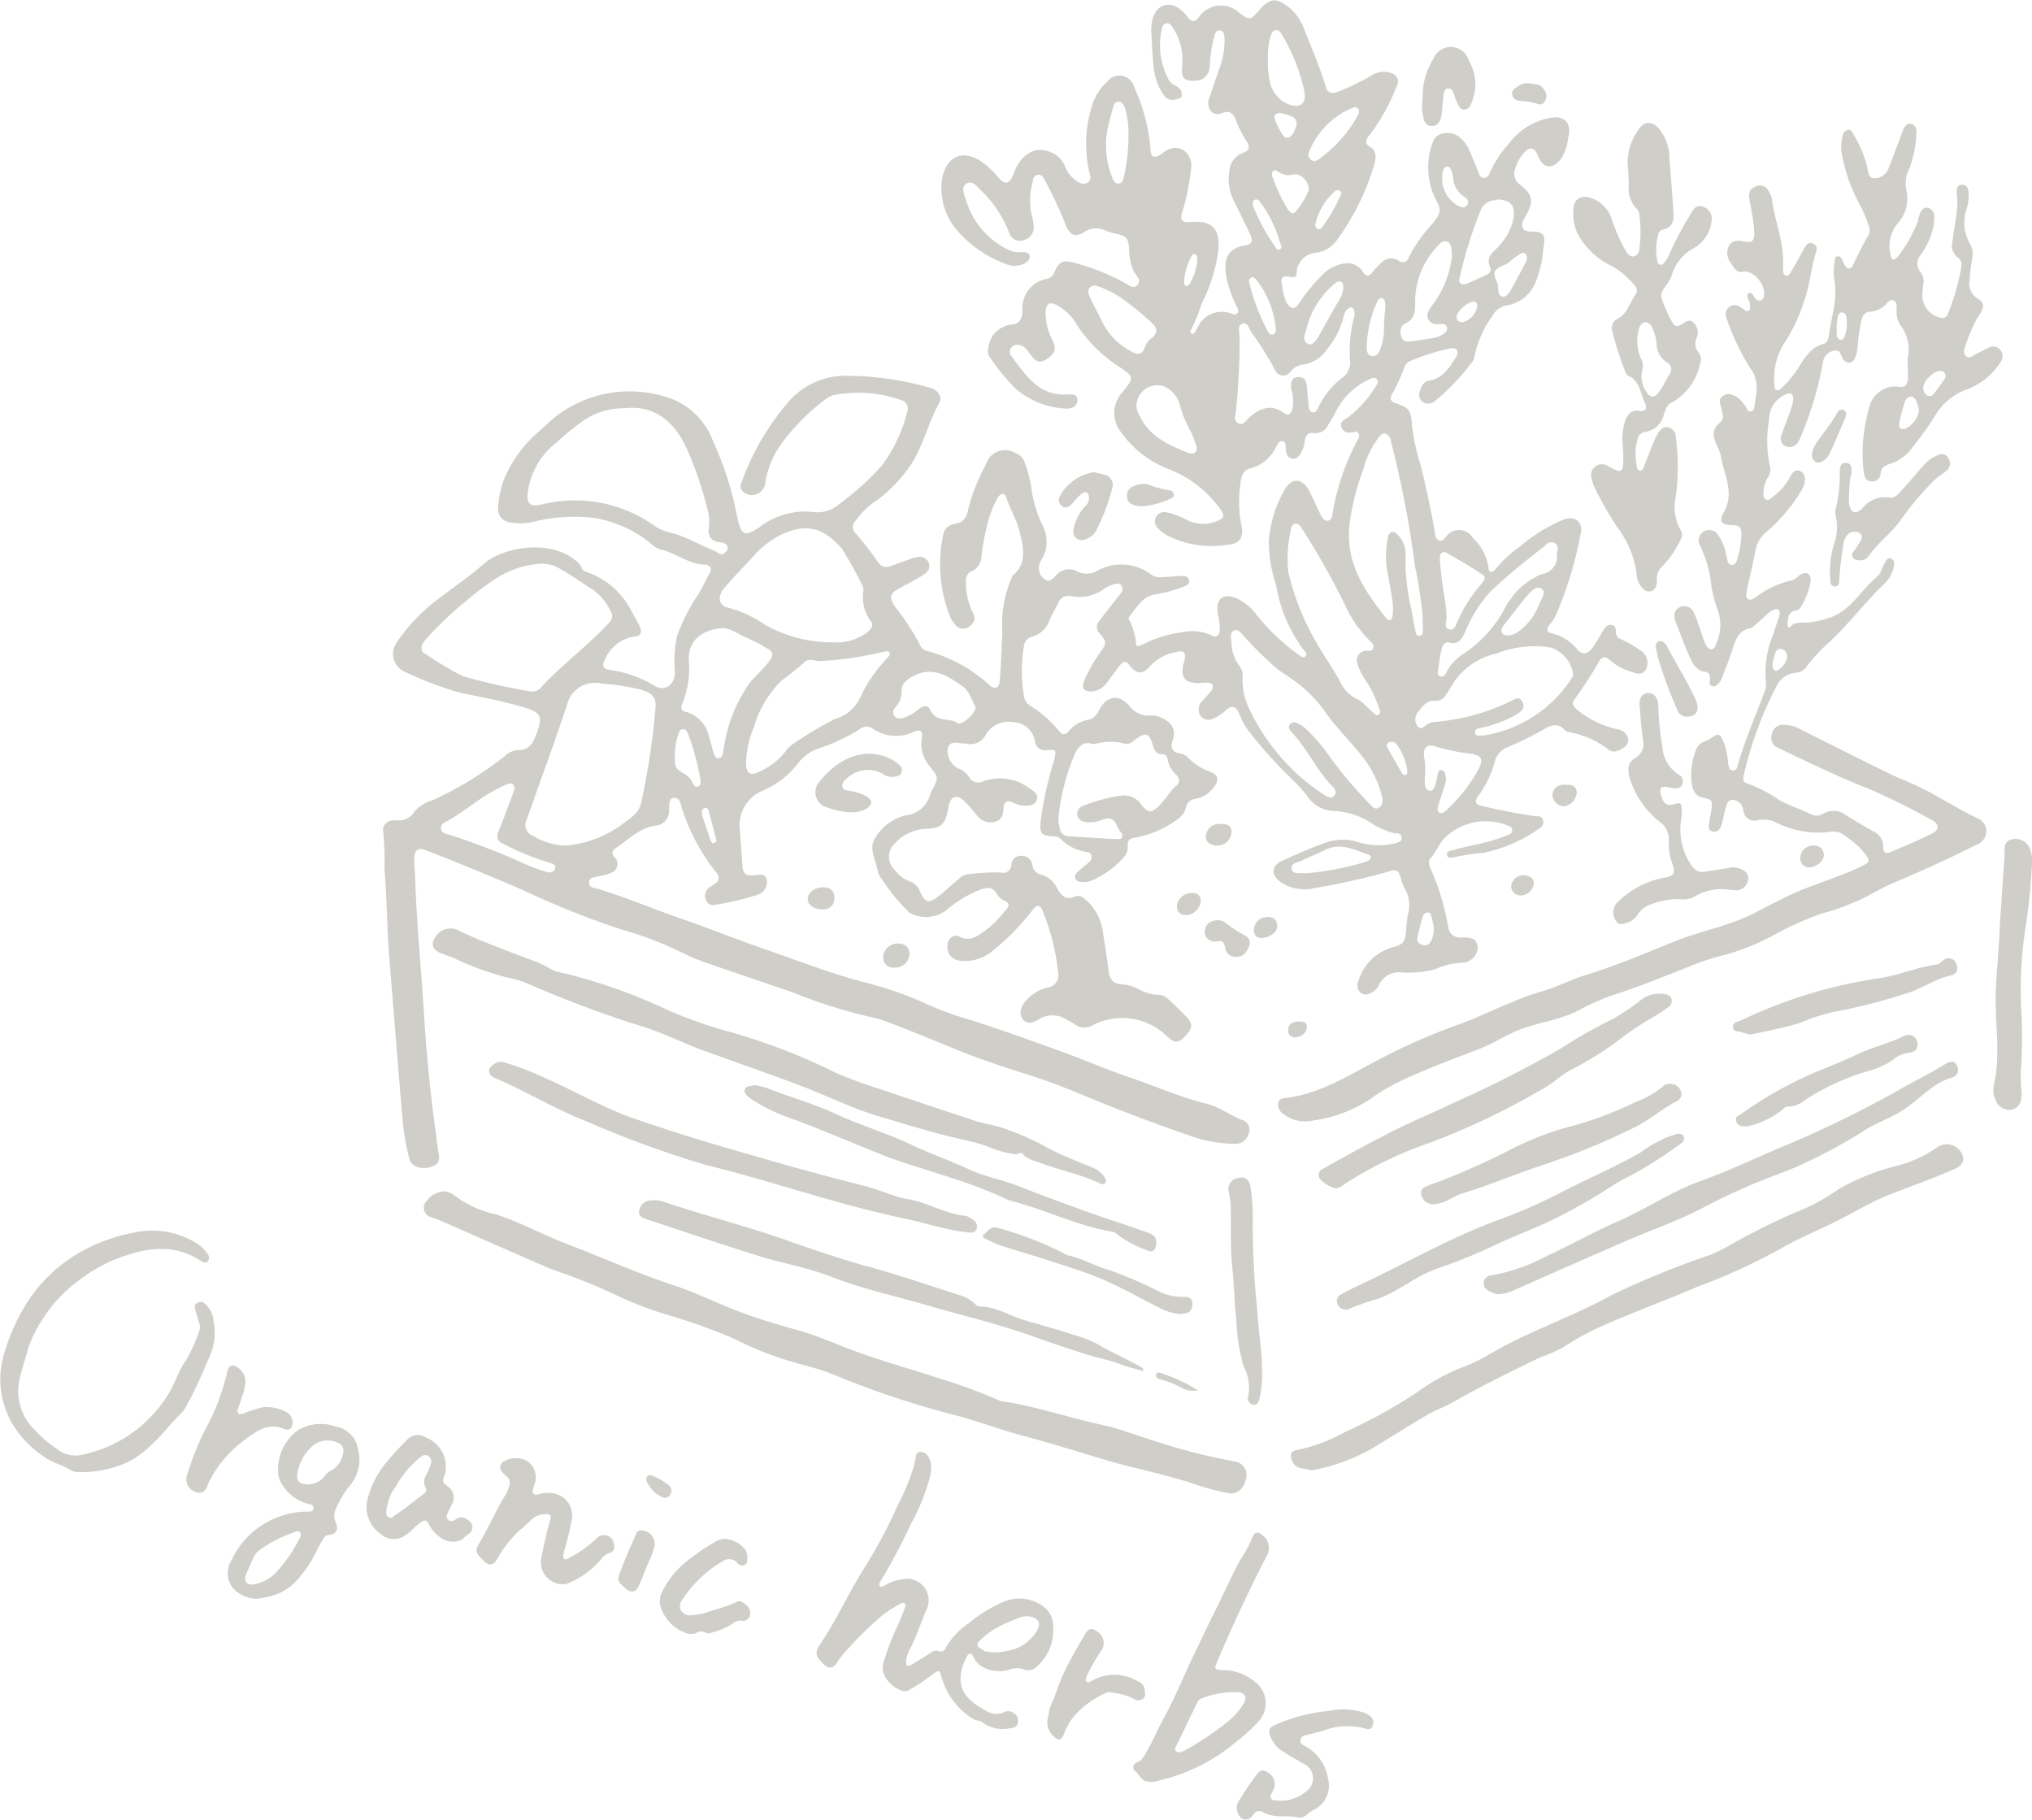 <svg xmlns="http://www.w3.org/2000/svg" viewBox="0 0 151.4 135.57"><defs><style>.cls-1{opacity:0.3;}.cls-2{fill:#5d594a;}</style></defs><g id="レイヤー_2" data-name="レイヤー 2"><g id="背景色"><g class="cls-1"><path class="cls-2" d="M74.69,47.15A8.63,8.63,0,0,1,75.4,43s0-.13.1-.16c1.09-.92.71-2.26.46-3.27-.21-.83-.71-1.67-1-2.55-.14-.41-.48-.2-.64.09A8.5,8.5,0,0,0,73.58,39a18.54,18.54,0,0,0-.46,2.47,1.22,1.22,0,0,1-.72,1.09.68.68,0,0,0-.43.71,5.21,5.21,0,0,0,.48,2.31c.2.4.27.68-.13,1a.73.73,0,0,1-1.12,0,2.26,2.26,0,0,1-.41-.64,10.51,10.51,0,0,1-.53-6,1,1,0,0,1,.89-.91c.64-.1.91-.51,1-1.14a14,14,0,0,1,1.3-3.26,1.49,1.49,0,0,1,2.25-.85,1,1,0,0,1,.65.7,10.6,10.6,0,0,1,.47,1.67,9.21,9.21,0,0,0,.91,3.11,2.54,2.54,0,0,1-.17,2.51,1,1,0,0,0,.22,1.34c.41.36.66,0,.92-.25a1.23,1.23,0,0,1,1.54-.3,1.55,1.55,0,0,0,1.45,0,3.66,3.66,0,0,1,4.09.26,1.14,1.14,0,0,0,.86.17c.46,0,.92-.07,1.38-.08.23,0,.53,0,.57.34s-.23.37-.43.47a10,10,0,0,1-2.21.58c-.9.22-1.29,1-1.83,1.67,0,0-.07.14,0,.18A4.88,4.88,0,0,1,84.65,48c0,.23.33.09.51,0a9.41,9.41,0,0,1,3-.91,3.44,3.44,0,0,1,2.12.25c.36.21.57,0,.6-.4a4.46,4.46,0,0,0-.13-1.15c-.2-1.13.3-1.62,1.33-1.24a4,4,0,0,1,1.52,1.22,15.27,15.27,0,0,0,3.15,3c.16.11.37.31.53.11s-.08-.38-.2-.53a11.12,11.12,0,0,1-2-4.77,9.87,9.87,0,0,1-.54-3.29,9,9,0,0,1,1.19-3.83c.52-.89,1.3-.84,1.79.07.31.58.56,1.19.86,1.78.12.24.25.54.57.48s.3-.37.35-.61a17.76,17.76,0,0,1,1.87-5.43.44.44,0,0,0,.05-.48c-.11-.17-.28-.09-.44-.06-.37.08-.71,0-.84-.4s.22-.53.48-.7a8.69,8.69,0,0,0,2.14-2.41.35.35,0,0,0,0-.47c-.14-.15-.3-.07-.45,0a5.15,5.15,0,0,0-2.54,2.36c-.2.4-.43.78-.66,1.15a1,1,0,0,1-1,.53c-.49-.07-.65.19-.71.65a2.06,2.06,0,0,1-.31.9c-.16.23-.36.42-.66.34s-.37-.34-.42-.63.07-.59-.25-.65-.39.28-.51.48a2.91,2.91,0,0,1-1.91,1.54c-.58.14-.68.73-.73,1.22a9.11,9.11,0,0,0,.06,2.9c.24,1-.07,1.52-1.06,1.57a7.26,7.26,0,0,1-4.5-.73,3.11,3.11,0,0,1-.58-.45.7.7,0,0,1,.59-1.24,6.11,6.11,0,0,1,1.41.51,2.68,2.68,0,0,0,2.39.13c.56-.27.52-.4.17-.93a8.56,8.56,0,0,0-4-3,7.75,7.75,0,0,1-3.34-2.65,2.28,2.28,0,0,1,.12-3.05c.83-1.06.84-1.08-.24-1.83A10.51,10.51,0,0,1,80.11,24a3.62,3.62,0,0,0-1.41-1.28c-.5-.27-.77-.08-.79.51a4.26,4.26,0,0,0,.47,2.05c.35.69.27,1-.3,1.41s-.88.32-1.32-.3c-.22-.31-.43-.63-.82-.69a.58.58,0,0,0-.6.21.49.49,0,0,0,0,.6c1.08,1.45,2.08,3,4.12,2.88.31,0,.8-.09.82.4s-.46.68-.88.65A6.25,6.25,0,0,1,75.72,29a15.39,15.39,0,0,1-2-2.43c-.26-.33,0-1.36.4-1.75a2,2,0,0,1,1.22-.64c.57,0,.83-.38.84-1a2.23,2.23,0,0,1,1.84-2.41.73.73,0,0,0,.53-.47c.35-.81.63-.94,1.47-.73A17.68,17.68,0,0,1,83.67,21c.34.17.75.61,1.08.23s-.14-.73-.31-1.08a4.38,4.38,0,0,1-.31-1.56c-.07-.9-.19-1-1-1.18a4.05,4.05,0,0,1-.75-.23,1.59,1.59,0,0,0-1.59.1c-.68.44-1.08.25-1.41-.58a30.6,30.6,0,0,0-1.48-3.18c-.14-.25-.27-.58-.62-.49s-.3.4-.37.67a4.89,4.89,0,0,0,0,2.49,3,3,0,0,1,.09.51,1,1,0,0,1-.72,1.19.84.84,0,0,1-1.11-.61,8.8,8.8,0,0,0-2.09-3.11c-.3-.3-.65-.77-1.08-.48s-.14.85,0,1.29a6,6,0,0,0,3,3.57,2,2,0,0,0,1.16.23c.23,0,.48,0,.55.27s-.17.46-.38.57a1.57,1.57,0,0,1-1.35.06,8.88,8.88,0,0,1-3.7-2.55,4.86,4.86,0,0,1-1.09-3.82c.35-1.73,1.61-2.22,3-1.22a5.73,5.73,0,0,1,1.08,1c.58.72.93.71,1.27-.2.63-1.65,1.9-2.15,3.16-1.33a1.93,1.93,0,0,1,.62.76,2.33,2.33,0,0,0,1.12,1.3.61.61,0,0,0,.68-.07c.2-.19.12-.43.06-.66a9.34,9.34,0,0,1,.18-5A4.08,4.08,0,0,1,82.58,6a1.12,1.12,0,0,1,1.91.46,13.63,13.63,0,0,1,1.23,4.63c0,.64.29.74.79.4a3.29,3.29,0,0,1,.46-.3,1.17,1.17,0,0,1,1.36.11,1.48,1.48,0,0,1,.4,1.36,16.31,16.31,0,0,1-.6,3c-.26.76-.1.94.62.88,1.62-.14,2.23.57,2,2.3a12.41,12.41,0,0,1-1.21,3.77,14.82,14.82,0,0,1-.78,1.94.21.21,0,0,0,0,.29c.14.1.23,0,.3-.13a6.28,6.28,0,0,1,.44-.76,2,2,0,0,1,2.15-.62c.18.06.4.18.55,0s0-.41-.11-.59a8.74,8.74,0,0,1-.73-2.18c-.24-1.37.2-2.09,1.46-2.29.51-.08.52-.4.34-.79-.39-.83-.8-1.64-1.2-2.46a3.67,3.67,0,0,1-.36-2.31,1.56,1.56,0,0,1,1-1.32c.54-.18.54-.48.26-.9a7.64,7.64,0,0,1-.77-1.54c-.19-.52-.5-.74-1-.54a.72.72,0,0,1-.89-.15,1,1,0,0,1-.08-1c.26-.77.52-1.54.79-2.31A6.05,6.05,0,0,0,91.24,3c0-.3,0-.68-.34-.73s-.38.31-.46.57a8.73,8.73,0,0,0-.29,2c-.05.74-.39,1.11-1,1.16-.94.07-1.16-.14-1.06-1.15a4.37,4.37,0,0,0-.65-2.7c-.14-.22-.28-.46-.56-.41s-.31.4-.37.67A5.45,5.45,0,0,0,87,5.79a1,1,0,0,0,.48.54c.28.14.57.29.57.68s-.23.32-.43.38a.74.74,0,0,1-.9-.3,4.28,4.28,0,0,1-.73-1.83c-.13-1-.15-1.93-.21-2.9a3.29,3.29,0,0,1,.06-.77C86.06.37,87.08,0,88,.74a4.44,4.44,0,0,1,.54.6c.26.3.47.31.74,0A2,2,0,0,1,92.38,1c.72.51.81.5,1.4-.19.83-1,1.33-1,2.31-.22a3.82,3.82,0,0,1,1.08,1.59C97.74,3.59,98.34,5,98.8,6.52c.14.44.49.47.85.33a17.9,17.9,0,0,0,2.46-1.18,1.69,1.69,0,0,1,1.55-.22.65.65,0,0,1,.39,1A14.33,14.33,0,0,1,102,10.11c-.27.31-.3.63.09.84s.47.65.34,1.18a18.39,18.39,0,0,1-2.73,5.63,2.34,2.34,0,0,1-1.77,1.09,1.53,1.53,0,0,0-1.32,1.46c0,.43-.31.35-.53.31-.52-.09-.71.08-.55.66a4.43,4.43,0,0,0,.29,1.18c.34.6.64.67,1,.09a13.07,13.07,0,0,1,1.64-2,2.78,2.78,0,0,1,1.56-.89,1.35,1.35,0,0,1,1.53.6c.23.38.46.34.72,0a7.82,7.82,0,0,1,.69-.72,1,1,0,0,1,1.22-.14.47.47,0,0,0,.79-.24,11.56,11.56,0,0,1,1.86-2.61c.53-.7.57-.94.13-1.72a5.33,5.33,0,0,1-.18-4.3c.18-.63,1.22-.82,1.84-.4a2.45,2.45,0,0,1,.88,1.12c.21.49.41,1,.62,1.48.09.22.14.53.44.53s.4-.28.5-.51a8.7,8.7,0,0,1,1.48-2.19,4.91,4.91,0,0,1,3.16-1.81c1-.1,1.4.54,1.14,1.54a3.63,3.63,0,0,1-.53,1.55c-.68.81-1.32.74-1.73-.25-.24-.6-.57-.69-1-.24a3.1,3.1,0,0,0-.7,1.27,1,1,0,0,0,.42,1.17c.89.75,1,1.18.4,2.26-.07.13-.15.26-.21.39-.19.51,0,.79.5.81,1.06,0,1.19.19,1,1.29a8.17,8.17,0,0,1-.63,2.61,2.8,2.8,0,0,1-2.12,1.61,1.37,1.37,0,0,0-1,.72,7.7,7.7,0,0,0-1.4,3.17,1,1,0,0,1-.17.34A16.71,16.71,0,0,1,107,29.81a.78.78,0,0,1-1,.13.62.62,0,0,1-.22-.74c.1-.42.29-.78.73-.85,1-.16,1.51-1,2-1.79.23-.36,0-.69-.37-.62a15.6,15.6,0,0,0-3.16,1,.71.71,0,0,0-.34.43,14.12,14.12,0,0,1-.92,2c-.2.33-.11.54.25.66,1,.34,1.17.51,1.23,1.67a17.5,17.5,0,0,0,.7,3.13c.37,1.59.73,3.17,1,4.78,0,.26.07.54.33.65s.41-.18.57-.34a1.18,1.18,0,0,1,1.93.15,3.72,3.72,0,0,1,1.18,2.24c0,.52.43.25.6,0a8.79,8.79,0,0,1,1.68-1.55,12.52,12.52,0,0,1,3.31-2.05c.84-.32,1.5.19,1.26,1.11a28.4,28.4,0,0,1-1.83,6,2.56,2.56,0,0,1-.44.68c-.3.32-.27.63.15.69a3.45,3.45,0,0,1,1.88,1.2c.44.43.74.36,1.1-.09a13.18,13.18,0,0,0,.8-1.29c.15-.24.34-.51.67-.45s.3.35.32.61a.47.47,0,0,0,.32.43,9.55,9.55,0,0,1,1.49.85,1.09,1.09,0,0,1,.46,1.32c-.24.56-.69.45-1.09.29a4.15,4.15,0,0,1-1.65-.89c-.28-.29-.58-.26-.77.07a32.92,32.92,0,0,1-1.89,2.91c-.2.28,0,.5.2.7a7.14,7.14,0,0,0,3,1.48.93.93,0,0,1,.82.66.65.65,0,0,1-.32.71c-.37.25-.81.44-1.18.11a6.74,6.74,0,0,0-2.86-1.26.59.59,0,0,1-.33-.14c-.58-.65-1.11-.35-1.71,0a24.27,24.27,0,0,1-2.51,1.23,1.54,1.54,0,0,0-1,1.05,7.71,7.71,0,0,1-1.22,2.57c-.35.46-.27.67.26.79,1.31.3,2.62.58,4,.76.24,0,.51,0,.56.37a.55.55,0,0,1-.33.56,11.12,11.12,0,0,1-4.08,1.79,17.22,17.22,0,0,0-2.25.34c-.18,0-.46.11-.51-.17s.24-.32.42-.36c.6-.16,1.21-.31,1.82-.43a14.93,14.93,0,0,0,2.25-.68c.17-.07.36-.14.36-.38s-.2-.31-.37-.36a4.39,4.39,0,0,0-4.53.81c-.53.45-.73,1.17-1.21,1.67-.16.16-.08.47,0,.68a18.07,18.07,0,0,1,1.34,4.4.87.87,0,0,0,.94.8,1.08,1.08,0,0,1,.18,0c.47,0,1,0,1.08.7A1.19,1.19,0,0,1,109,71.72a5.43,5.43,0,0,0-2.14.52,8.63,8.63,0,0,1-2.43.21,1.63,1.63,0,0,0-1.69.94,1.06,1.06,0,0,1-.35.43c-.3.23-.65.4-1,.14s-.28-.69-.13-1a3.68,3.68,0,0,1,2.51-2.39c.81-.21.92-.38,1-1.29a7,7,0,0,1,.15-1.21,2.5,2.5,0,0,0-.25-1.87,2,2,0,0,1-.24-.59c-.2-.77-.34-.89-1-.67a52.14,52.14,0,0,1-5.51,1.23,3.14,3.14,0,0,1-2.49-.45c-.76-.51-.72-1.21.1-1.59,1.1-.5,2.23-1,3.36-1.39a3.69,3.69,0,0,1,2.3,0,5.3,5.3,0,0,0,2.74.09c.22-.06.53-.09.5-.44s-.32-.29-.53-.31a6,6,0,0,1-1.87-.85,5.56,5.56,0,0,0-2.8-.82,2.45,2.45,0,0,1-1.83-1.1,11.69,11.69,0,0,0-.87-1A35.13,35.13,0,0,1,93,54.42a5.6,5.6,0,0,1-.66-1.23c-.27-.6-.54-.67-1-.28a3,3,0,0,1-1,.65.72.72,0,0,1-.92-.27.9.9,0,0,1,.15-1.07,9.32,9.32,0,0,0,.67-.74c.25-.36.13-.61-.3-.62s-.68.08-1,0c-.66-.06-.91-.44-.81-1.15,0-.17.09-.33.12-.5.12-.59,0-.78-.59-.64a3.53,3.53,0,0,0-2,1.09c-.53.62-1,.56-1.5-.09-.27-.39-.49-.3-.72,0s-.68.9-1,1.34a1.48,1.48,0,0,1-1.15.6c-.56,0-.72-.27-.5-.82A11.34,11.34,0,0,1,82,48.57c.46-.65.46-.78-.08-1.39a.67.67,0,0,1,0-.93c.39-.54.82-1.06,1.23-1.59a5.61,5.61,0,0,0,.41-.55.42.42,0,0,0,0-.48.37.37,0,0,0-.43-.13,2.37,2.37,0,0,0-.89.39,3.15,3.15,0,0,1-2.41.53.83.83,0,0,0-1,.54c-.21.43-.45.83-.64,1.25a1.9,1.9,0,0,1-1.3,1.23.8.8,0,0,0-.6.72,10.77,10.77,0,0,0,0,3.67,1,1,0,0,0,.39.7,8.51,8.51,0,0,1,2.28,2c.2.27.45.18.62,0a2.45,2.45,0,0,1,1.54-.91,1.14,1.14,0,0,0,.75-.69c.56-1.09,1.49-1.27,2.28-.33a1.8,1.8,0,0,0,1.57.71,1.79,1.79,0,0,1,1.14.35,1.14,1.14,0,0,1,.52,1.46c-.2.54-.06.94.54,1a1.15,1.15,0,0,1,.63.36,4.33,4.33,0,0,0,1.57,1c.7.26.75.66.26,1.24a2.12,2.12,0,0,1-1.33.8.77.77,0,0,0-.68.63,1.44,1.44,0,0,1-.55.82,7.46,7.46,0,0,1-3.23,1.43c-.38.06-.6.16-.56.62a1.27,1.27,0,0,1-.08.51c-.25.66-2.39,2.32-3.27,2.18-.21,0-.46,0-.56-.28s.13-.42.29-.57.51-.42.75-.64.27-.67-.16-.74a3.49,3.49,0,0,1-2-1c-.18-.19-.45-.16-.69-.18-.72-.06-.83-.24-.79-1a27.3,27.3,0,0,1,1-4.59c.2-.87.22-.87-.58-.81a.76.76,0,0,1-.83-.67,1.68,1.68,0,0,0-1.53-1.42,2,2,0,0,0-2.11.88,1.28,1.28,0,0,1-1.54.7l-.18,0c-.41,0-.93-.27-1.14.37a1.49,1.49,0,0,0,.76,1.48,1.64,1.64,0,0,1,.85.67.78.78,0,0,0,1.06.29,3.62,3.62,0,0,1,3.44.55c.28.18.67.4.54.82s-.55.45-.92.46a2,2,0,0,1-.86-.24c-.4-.19-.68-.09-.71.42s-.14.86-.6,1a1.23,1.23,0,0,1-1.36-.44c-.33-.37-.63-.79-1-1.12-.57-.51-1-.31-1.14.47-.23,1.33-.5,1.59-1.74,1.63a3.3,3.3,0,0,0-2.25,1.08,1.34,1.34,0,0,0,0,2,2.49,2.49,0,0,0,1.17.86,1.22,1.22,0,0,1,.7.74c.37.82.64.9,1.34.37.54-.41,1-.87,1.56-1.32a1,1,0,0,1,.63-.34A17,17,0,0,1,74.57,65a.6.6,0,0,0,.78-.56.7.7,0,0,1,.74-.68.79.79,0,0,1,.83.69.82.82,0,0,0,.67.72,1.85,1.85,0,0,1,1.17,1c.3.53.65.94,1.31.63a.65.65,0,0,1,.69.12,3.87,3.87,0,0,1,1.39,2.34c.15,1,.32,2.08.46,3.13.07.57.33.9.89.93a3.23,3.23,0,0,1,1.32.37,3.2,3.2,0,0,0,1.55.43.91.91,0,0,1,.61.26c.45.43.91.84,1.34,1.29.58.61.57.9,0,1.51s-.83.51-1.4,0a4.76,4.76,0,0,0-5.48-.81,1.17,1.17,0,0,1-1.26,0c-.24-.16-.49-.28-.74-.42a1.9,1.9,0,0,0-2.06,0c-.37.22-.79.43-1.16,0s-.12-1.06.29-1.47a3.1,3.1,0,0,1,1.56-.91.92.92,0,0,0,.77-1.11,16.47,16.47,0,0,0-1.18-4.65c-.16-.43-.45-.39-.69-.06a17.35,17.35,0,0,1-2.91,3,3.16,3.16,0,0,1-2.63.81,1,1,0,0,1-.84-1.12c0-.48.45-.88.83-.68,1,.51,1.62-.19,2.29-.66A9.15,9.15,0,0,0,75,67.72c.22-.24.2-.45-.11-.59a1.32,1.32,0,0,1-.61-.51c-.3-.58-.71-.52-1.23-.35a9,9,0,0,0-2.5,1.51,2.53,2.53,0,0,1-2.79.22,14.88,14.88,0,0,1-2.31-2.9c0-.14-.08-.29-.11-.44-.15-.74-.61-1.49-.13-2.23a3.67,3.67,0,0,1,2.27-1.69,2.09,2.09,0,0,0,1.85-1.64.7.7,0,0,1,.09-.17c.52-1,.52-1-.12-1.81A2.55,2.55,0,0,1,68.68,55c.1-.48-.09-.68-.52-.51A3.09,3.09,0,0,1,65,54.27a.74.74,0,0,0-.86,0A14,14,0,0,1,61,55.76a3.2,3.2,0,0,0-1.57,1.15,6.69,6.69,0,0,1-2.6,2,2.75,2.75,0,0,0-1.7,2.93c.05.88.13,1.76.19,2.64,0,.55.26.8.82.73.36,0,.89-.22,1,.38a1,1,0,0,1-.76,1.09,21,21,0,0,1-3.11.73.56.56,0,0,1-.68-.39.76.76,0,0,1,.27-.91c.14-.09.28-.17.41-.27a.52.52,0,0,0,.07-.87,15.07,15.07,0,0,1-2.46-4.53c-.16-.37-.14-1-.63-1s-.37.66-.4,1.07a1.08,1.08,0,0,1-1,1c-1.17.17-2,1-2.9,1.63-.24.15-.47.35-.17.72a.69.69,0,0,1-.18,1.14,3.89,3.89,0,0,1-1,.28c-.27.09-.69.05-.71.46s.38.41.63.48c2,.58,4,1.45,6,2.14,2.17.74,4.3,1.61,6.47,2.36,2.49.86,5,1.84,7.51,2.49a25.67,25.67,0,0,1,4.6,1.62,24.46,24.46,0,0,0,3,1.1c2.27.7,4.5,1.52,6.73,2.32,1.77.63,3.5,1.39,5.27,2,2,.66,3.86,1.52,5.87,2,.94.24,1.72.89,2.64,1.21a.74.74,0,0,1,.42,1,1,1,0,0,1-.94.76,10.39,10.39,0,0,1-3.53-.64q-2.6-.9-5.16-1.9c-2.16-.83-4.27-1.81-6.48-2.51-2-.63-4-1.29-5.92-2.08-1.66-.68-3.32-1.37-5-2a7,7,0,0,0-1.27-.35A39.33,39.33,0,0,1,59,73.91c-2.23-.76-4.46-1.51-6.69-2.29-.68-.24-1.33-.58-2-.89a26.29,26.29,0,0,0-4-1.48,64.64,64.64,0,0,1-7.48-3c-2.35-1-4.74-2-7.12-2.91-.56-.23-.84,0-.85.64,0,.47.06.94.07,1.42.11,3.4.46,6.78.66,10.18.19,3,.49,6.09.92,9.11,0,.3.1.6.12.9s.27.9-.17,1.19a1.65,1.65,0,0,1-1.57.08.87.87,0,0,1-.42-.67A16.7,16.7,0,0,1,30,83.49Q29.48,77.34,29,71.2c-.17-2.12-.17-4.26-.35-6.38a23.33,23.33,0,0,0-.1-2.89c-.09-.46.34-.86.94-.82a1.37,1.37,0,0,0,1.42-.69,3.1,3.1,0,0,1,1.34-.81,25.79,25.79,0,0,0,5.41-3.32,1.51,1.51,0,0,1,1-.41c.61,0,.93-.31,1.18-.89.67-1.59.58-1.91-1-2.35s-3-.72-4.45-1a26.29,26.29,0,0,1-4.35-1.65,1.46,1.46,0,0,1-.47-2.14A13.48,13.48,0,0,1,33,44.37c1-.77,2.09-1.51,3.06-2.37,1.42-1.25,4.91-1.85,6.83-.24a1.31,1.31,0,0,1,.44.52.47.47,0,0,0,.29.31,5.87,5.87,0,0,1,3.49,3.06c.19.33.38.66.55,1s.15.73-.34.77a2.8,2.8,0,0,0-2.22,1.66c-.26.49-.19.75.32.83a8.69,8.69,0,0,1,3.34,1.18c.78.48,1.51-.07,1.53-1a9,9,0,0,1,.15-2.69A13.93,13.93,0,0,1,52,44.32c.34-.52.57-1.09.88-1.61.21-.34,0-.62-.31-.64-1.24,0-2.24-.91-3.42-1.15a1.66,1.66,0,0,1-.62-.39,8.81,8.81,0,0,0-4.26-1.94,12.46,12.46,0,0,0-4.3.23,4.43,4.43,0,0,1-2.08.08,1,1,0,0,1-.77-1.17,6.74,6.74,0,0,1,.43-2,9.27,9.27,0,0,1,2.22-3.24c.5-.44,1-.92,1.48-1.33a9,9,0,0,1,9-1.36,5.39,5.39,0,0,1,2.85,3,24.85,24.85,0,0,1,1.82,5.67c.32,1.44.53,1.57,1.69.79a5.52,5.52,0,0,1,3.92-1.12,2.47,2.47,0,0,0,2-.58,20.92,20.92,0,0,0,3.2-2.9,11.4,11.4,0,0,0,1.86-3.95.67.67,0,0,0-.46-.91,9.67,9.67,0,0,0-5-.37,1.54,1.54,0,0,0-.55.26,15.64,15.64,0,0,0-3.63,3.76A6.9,6.9,0,0,0,57,36.09a1,1,0,0,1-1.67.51.53.53,0,0,1-.09-.64,19.16,19.16,0,0,1,3.49-6A5.58,5.58,0,0,1,62.83,28a22.74,22.74,0,0,1,6.46.89c.57.14.95.68.7,1.12-.75,1.33-1.12,2.84-1.86,4.19a10.59,10.59,0,0,1-3.24,3.38,6.33,6.33,0,0,0-1.15,1.22.64.64,0,0,0,0,.92,23.06,23.06,0,0,1,1.66,2.14.76.76,0,0,0,1,.3l1.31-.47a3,3,0,0,1,.63-.18.72.72,0,0,1,.86.43c.16.43-.12.71-.42.9-.55.34-1.13.64-1.7.95-.81.43-.87.67-.35,1.47a17.63,17.63,0,0,1,1.85,2.85.76.76,0,0,0,.58.41,11.11,11.11,0,0,1,4.54,2.5c.42.4.75.26.8-.36C74.58,49.52,74.62,48.34,74.69,47.15ZM46.5,30.42a5.28,5.28,0,0,0-3.15,1A23.43,23.43,0,0,0,41.42,33a5.64,5.64,0,0,0-2.07,3.5c-.19,1,.12,1.3,1,1.09a10.2,10.2,0,0,1,8.49,1.64,3.85,3.85,0,0,0,1.29.5c1.08.29,2.05.91,3.1,1.3.25.09.43.42.75.17.12-.1.28-.22.24-.41-.09-.39-.43-.35-.69-.41a.81.81,0,0,1-.72-1,3.58,3.58,0,0,0-.12-1.53,27.1,27.1,0,0,0-1.54-4.47C50.2,31.35,48.72,30.15,46.5,30.42ZM40.22,42a7.11,7.11,0,0,0-3.12,1,20.88,20.88,0,0,0-2.27,1.69,25.89,25.89,0,0,0-3.09,2.93c-.42.46-.47.93,0,1.13a25.84,25.84,0,0,0,2.77,1.64,47.7,47.7,0,0,0,5,1.12.86.86,0,0,0,.85-.35c1.56-1.69,3.4-3,5-4.74a.65.65,0,0,0,.16-.84,4.25,4.25,0,0,0-1.48-1.74c-.76-.47-1.5-1-2.27-1.44A2.6,2.6,0,0,0,40.22,42Zm1.93,21a8.28,8.28,0,0,0,4.38-1.72c.49-.36,1-.66,1.22-1.37a54,54,0,0,0,1.08-7.06c.1-.86-.18-1.17-1-1.45a16.35,16.35,0,0,0-3-.47,2.14,2.14,0,0,0-2.61,1.7c-.52,1.46-1,2.93-1.54,4.4s-.95,2.7-1.43,4a.88.88,0,0,0,.48,1.25A4.93,4.93,0,0,0,42.15,63Zm20-15.14a3.76,3.76,0,0,0,2.37-.68c.3-.21.64-.55.37-.89A3,3,0,0,1,64.33,44a.65.65,0,0,0-.07-.37,28.59,28.59,0,0,0-1.54-2.76c-1.41-1.62-2.71-1.91-4.58-1a6.6,6.6,0,0,0-1.85,1.4c-.78.86-1.6,1.68-2.35,2.57-.53.62-.36,1.31.31,1.44a8.08,8.08,0,0,1,2.59,1.17A10,10,0,0,0,62.11,47.85Zm29.61-.14a2.89,2.89,0,0,0,.59,1.9,1.16,1.16,0,0,1,.23.91A4.85,4.85,0,0,0,93,52.64a14.23,14.23,0,0,0,1.49,2.57,15.22,15.22,0,0,0,4.16,4c.23.15.54.34.77.06s0-.56-.22-.76c-1.15-1.2-1.82-2.78-3-4-.13-.14-.24-.31-.1-.51a.38.38,0,0,1,.48-.15,1.75,1.75,0,0,1,.58.33A12.11,12.11,0,0,1,98.81,56,31.27,31.27,0,0,0,102,59.85c.21.22.43.53.76.31s.27-.61.18-.94a7.76,7.76,0,0,0-1.18-2.52c-.93-1.27-2.09-2.33-3-3.63a9.84,9.84,0,0,0-2.25-2.3c-.41-.31-.85-.58-1.27-.87a26.1,26.1,0,0,1-2.65-2.61c-.19-.17-.35-.48-.66-.3S91.74,47.44,91.72,47.71ZM61.09,49.25c-.35,0-.84-.24-1.15.08a19.21,19.21,0,0,1-1.67,1.34,8,8,0,0,0-2.11,3.54,7.08,7.08,0,0,0-.57,2.62c0,.78.28,1,.94.68a5,5,0,0,0,2-1.53,1.84,1.84,0,0,1,.47-.49,28.48,28.48,0,0,1,3.18-1.91A3,3,0,0,0,64.08,52a10.39,10.39,0,0,1,2-2.94l.12-.15a.28.28,0,0,0,.08-.29c-.06-.11-.17-.11-.27-.1s-.31.08-.46.1A24.65,24.65,0,0,1,61.09,49.25Zm49.36,5.54h.14a9.59,9.59,0,0,0,6.49-4.22.57.57,0,0,0,.12-.42,2.48,2.48,0,0,0-1.66-1.91,7.75,7.75,0,0,0-4.07.46,5.16,5.16,0,0,0-3.17,2.16c-.18.31-.37.61-.57.91a.82.82,0,0,1-.76.44c-.67-.08-1,.44-1.36.89a.86.86,0,0,0,0,1c.26.34.5,0,.73-.12a1.07,1.07,0,0,1,.62-.2,15.79,15.79,0,0,0,5.48-1.48c.33-.12.74-.55,1,0s-.23.79-.59,1c-.12.08-.25.13-.37.2a9.56,9.56,0,0,1-2.11.72c-.19.06-.52.06-.46.38S110.27,54.78,110.45,54.79ZM106,45.88a34.55,34.55,0,0,0-.57-3.69,77.37,77.37,0,0,0-1.8-9.34.65.65,0,0,0-.38-.54c-.26-.09-.39.14-.54.3A6.6,6.6,0,0,0,101.57,35a17.72,17.72,0,0,0-1,3.89c-.39,3,1.07,5.1,2.71,7.16.23.29.45.14.48-.2a4,4,0,0,0,0-1c-.13-.87-.29-1.74-.45-2.6a7.16,7.16,0,0,1,.09-2.12c0-.46.44-.65.66-.36a2,2,0,0,1,.67,1.47,15.79,15.79,0,0,0,.47,4.34c.07.48.17,1,.27,1.45,0,.17.1.36.31.33s.22-.19.24-.34C106,46.61,106,46.25,106,45.88ZM82.77,62.5v0l.36,0c.16,0,.34.08.45-.08s0-.36-.14-.51a2.23,2.23,0,0,1-.2-.33c-.21-.63-.6-.7-1.14-.5a2.3,2.3,0,0,1-1.24.16.65.65,0,0,1-.6-.55.62.62,0,0,1,.47-.66,11.77,11.77,0,0,1,2.85-.76,1.54,1.54,0,0,1,1.43.64c.48.65.76.71,1.33.14s.82-1.11,1.35-1.55c.26-.22.16-.51,0-.73A2,2,0,0,1,87,56.57a.39.39,0,0,0-.41-.38c-.47,0-.6-.32-.71-.72-.22-.81-.53-.92-1.18-.46-.26.19-.52.47-.85.41a4,4,0,0,0-2.22,0c-.07,0-.16,0-.24,0-.64-.2-1,.15-1.3.73a16.58,16.58,0,0,0-1.21,4.57,2.58,2.58,0,0,0,.09,1,.64.64,0,0,0,.62.58ZM96.57,39a.42.42,0,0,0-.38.42,9.66,9.66,0,0,0-.2,3.21,19,19,0,0,0,2.06,5.19c.56,1,1.2,1.88,1.75,2.86a2.75,2.75,0,0,0,1.46,1.48,3,3,0,0,1,.52.43c.18.17.35.35.54.51s.26.26.42.13.07-.33,0-.49a8.67,8.67,0,0,0-1-2.07,4.27,4.27,0,0,1-.59-1.19.72.72,0,0,1,.66-1c.19,0,.43.07.51-.2s-.13-.39-.26-.54a9.25,9.25,0,0,1-1.6-2.16A56.65,56.65,0,0,0,97,39.37.65.65,0,0,0,96.57,39ZM53.8,46.79c-1.29.11-2.54.78-2.48,2.38a7.11,7.11,0,0,1-.49,3.28c-.17.36,0,.53.33.6a2.43,2.43,0,0,1,1.67,1.85c.13.41.23.83.35,1.23.06.19.15.38.37.36s.28-.22.32-.41,0-.25.07-.38a11.13,11.13,0,0,1,1.91-4.81c.44-.55,1-1,1.42-1.57s.36-.77-.21-1.07a12.21,12.21,0,0,0-1.24-.65C55.09,47.32,54.45,46.78,53.8,46.79ZM96.19,28.91c0-.38,0-.76.49-.81s.63.23.68.63.09,1,.15,1.54c0,.19.08.41.29.45s.31-.15.4-.32A6.13,6.13,0,0,1,100,28.15,1.39,1.39,0,0,0,100.6,27a10,10,0,0,1,.31-3.45.58.58,0,0,0,0-.32c-.06-.36-.24-.42-.51-.2a.85.85,0,0,0-.27.49A6.13,6.13,0,0,1,98.89,26a2.65,2.65,0,0,1-1.75,1.16,1.3,1.3,0,0,0-1,.55A.66.66,0,0,1,95,27.57a24.22,24.22,0,0,0-1.78-2.84c-.16-.26-.27-.76-.66-.61s-.21.61-.2.94a48.87,48.87,0,0,1-.26,5.41c0,.37-.26.83.14,1.06s.6-.22.85-.44c.8-.7,1.62-1,2.56-.33.33.25.51.09.64-.25A3.33,3.33,0,0,0,96.19,28.91Zm11.91,19c-.42-.18-.61.1-.7.5s-.17.93-.24,1.4c0,.21-.12.46.12.57s.38-.09.48-.27a3.34,3.34,0,0,1,1.2-1.34,9.34,9.34,0,0,0,3.27-3.66,2.31,2.31,0,0,1,.25-.36,5.15,5.15,0,0,1,2.46-2A1.26,1.26,0,0,0,116,41.38c0-.31.2-.68-.13-.9s-.59,0-.82.23c-1.37,1.07-2.74,2.16-4,3.36a10.28,10.28,0,0,0-1.92,3.1C108.9,47.6,108.7,48,108.1,47.9ZM40.86,65c.22,0,.46-.06.51-.33s-.23-.34-.43-.4a18.61,18.61,0,0,1-3.47-1.42.62.62,0,0,1-.32-.92c.39-.94.73-1.91,1.09-2.86.08-.2.16-.42,0-.6s-.38-.09-.57,0a4.51,4.51,0,0,0-.44.22c-1.38.64-2.53,1.71-3.86,2.46-.22.13-.54.21-.52.56s.37.41.63.48a53.89,53.89,0,0,1,5.25,2A13.28,13.28,0,0,0,40.86,65Zm30.5-11.08c.56,0,1.49-1,1.3-1.31-.3-.52-.45-1.17-1-1.52-1.13-.8-2.28-1.49-3.7-.67-.45.26-.79.5-.79,1.07a1.66,1.66,0,0,1-.42,1.17c-.15.18-.29.39-.14.64s.4.25.64.2a3,3,0,0,0,1.16-.64c.28-.22.7-.42.88,0C69.78,53.91,70.81,53.42,71.36,53.89Zm40.16-39a1.19,1.19,0,0,0-1.2.75,32.19,32.19,0,0,0-1.56,5c-.14.42.14.62.52.47s1-.45,1.49-.68a.41.41,0,0,0,.25-.57c-.25-.58,0-.93.39-1.28a4.63,4.63,0,0,0,1.28-2C113,15.43,112.67,14.88,111.52,14.86Zm-3.34,4.24c0-.73-.08-1-.31-1.14a.5.5,0,0,0-.6.16,6,6,0,0,0-1.83,4.13c0,.8.06,1.43-.76,1.8-.36.16-.4.63-.26,1s.46.36.76.32c.5-.08,1-.14,1.48-.23a2.15,2.15,0,0,0,.85-.29c.17-.12.36-.25.3-.51s-.28-.27-.48-.26a3,3,0,0,1-.42,0,.65.65,0,0,1-.45-1,6.06,6.06,0,0,1,.35-.53A7.34,7.34,0,0,0,108.18,19.1ZM84.67,30.21a1.52,1.52,0,0,0,.22.72c.73,1.59,2.12,2.19,3.54,2.77.2.08.42.18.62,0s.1-.48,0-.72a4.73,4.73,0,0,0-.3-.77,9.08,9.08,0,0,1-.86-2.11,2.08,2.08,0,0,0-1.22-1.34A1.57,1.57,0,0,0,84.67,30.21Zm-3-8.94c-.55,0-.72.34-.47.86.31.68.68,1.31,1,2a5,5,0,0,0,2.2,2.11c.43.22.73.14.9-.36a1.37,1.37,0,0,1,.46-.65c.52-.39.53-.77,0-1.23a21.35,21.35,0,0,0-1.8-1.5A8,8,0,0,0,81.65,21.27ZM106.16,58a2.44,2.44,0,0,0,0,.29c0,.26.06.57.35.62s.37-.26.45-.5.11-.5.17-.75.11-.29.28-.28.23.15.27.3a1.19,1.19,0,0,1,0,.7c-.15.52-.33,1-.48,1.53-.07.2-.16.43,0,.6s.39,0,.54-.12a12.08,12.08,0,0,0,2.43-3.09c.37-.72.21-1-.53-1.14a15.69,15.69,0,0,1-2.71-.55c-.59-.2-.9.08-.83.76A5.59,5.59,0,0,1,106.16,58Zm1.62-12c0,.31-.23.78.19.89s.52-.36.65-.66a11.09,11.09,0,0,1,1.73-2.7c.18-.21.46-.49.09-.74-.86-.56-1.73-1.07-2.61-1.58-.35-.2-.55,0-.55.37s.07.9.12,1.35C107.5,44,107.77,45,107.78,46ZM94.47,4.41A6.33,6.33,0,0,0,94.6,6a2.26,2.26,0,0,0,1.59,1.83c.76.2,1.14-.18,1-1A13.74,13.74,0,0,0,95.5,2.56c-.1-.16-.21-.33-.42-.32s-.33.21-.4.42A5.28,5.28,0,0,0,94.47,4.41ZM84.08,10.15c0-.15,0-.3,0-.45a6.53,6.53,0,0,0-.26-1.65c-.09-.24-.23-.48-.51-.47s-.33.27-.4.5c-.11.43-.24.87-.34,1.3a6.5,6.5,0,0,0,.25,3.73c.1.25.2.57.5.57s.39-.34.44-.6A13.79,13.79,0,0,0,84.08,10.15ZM97.23,65.07a21.69,21.69,0,0,0,4.38-.82,1.33,1.33,0,0,0,.33-.13c.24-.13.31-.35,0-.45-1-.35-2.08-.94-3.23-.34-.55.29-1.15.49-1.7.78-.3.15-.87.18-.77.63S96.89,65,97.23,65.07ZM97.93,12a1.22,1.22,0,0,0,.27-.09,9.87,9.87,0,0,0,3-3.37.38.38,0,0,0,0-.43c-.12-.16-.28-.13-.44-.07a5.91,5.91,0,0,0-3.2,3.22A.49.49,0,0,0,97.93,12Zm2.16,9.43c0-.18,0-.36-.19-.44s-.34.05-.49.17a6.34,6.34,0,0,0-2.08,3.38c-.1.37-.33.81.07,1.05s.6-.24.85-.5l0-.05c.52-.9,1-1.8,1.54-2.7A1.93,1.93,0,0,0,100.09,21.39Zm-2.56-7.27c0-.63-.6-1.25-1.11-1.17a1.38,1.38,0,0,1-1.15-.17c-.13-.1-.28-.21-.43-.06a.41.41,0,0,0,0,.48,11.75,11.75,0,0,0,1.11,2.35c.14.21.36.41.55.21A5.36,5.36,0,0,0,97.53,14.12ZM50.28,56.18c0,1,0,1.07.74,1.49a1.39,1.39,0,0,1,.57.65c.09.17.19.36.41.28s.23-.3.19-.49a18.6,18.6,0,0,0-.93-3.46c-.08-.18-.19-.35-.4-.32s-.26.18-.31.35A4.86,4.86,0,0,0,50.28,56.18Zm62.11-8.85a1.41,1.41,0,0,0,.82-.33,4.52,4.52,0,0,0,1.48-2c.13-.37.57-.86.18-1.13s-.81.18-1.1.53c-.59.7-1.14,1.44-1.71,2.16-.12.16-.27.33-.15.57S112.21,47.33,112.39,47.33Zm-9.17-24.44c0-.43-.06-.62-.22-.67s-.31.08-.38.23a8.76,8.76,0,0,0-.79,3.47c0,.27.08.58.41.61s.47-.2.58-.46a4.22,4.22,0,0,0,.29-1.31A18.45,18.45,0,0,1,103.22,22.89Zm10.57-3.64c-.05-.35-.22-.52-.53-.33a7.36,7.36,0,0,0-.84.63c-.3.25-.75.25-1,.61s.19.79.2,1.22c0,.26,0,.62.29.71s.53-.25.68-.51c.38-.66.72-1.34,1.07-2A2.26,2.26,0,0,0,113.79,19.25ZM95.06,24.46a7.15,7.15,0,0,0-1.45-3.62c-.12-.12-.24-.26-.42-.14a.34.34,0,0,0-.1.41,15.78,15.78,0,0,0,1.36,3.56c.11.16.23.34.44.23S95.06,24.63,95.06,24.46Zm-1.49-9.61c-.33.12-.23.37-.16.62A14.71,14.71,0,0,0,95,18.36c.07.14.2.33.38.21s.06-.31,0-.47a9.1,9.1,0,0,0-1.46-3A.45.45,0,0,0,93.57,14.85Zm13.88-1.58a2.31,2.31,0,0,0,1.21,2.07c.23.12.47.19.65-.07s0-.49-.23-.63a1.82,1.82,0,0,1-.82-1.48,1.54,1.54,0,0,0-.09-.37c-.07-.19-.14-.39-.36-.37s-.29.25-.33.47A3.07,3.07,0,0,0,107.45,13.27Zm-7.78.9-.12,0A4.67,4.67,0,0,0,98,16.71a.36.36,0,0,0,.15.33.24.24,0,0,0,.33-.07,12.42,12.42,0,0,0,1.42-2.45C100,14.33,99.88,14.18,99.67,14.17Zm7.16,55c0-.2-.09-.51-.16-.82s-.11-.34-.3-.36-.32.16-.38.34c-.13.43-.23.86-.34,1.3s-.07.61.26.74a.54.54,0,0,0,.75-.33A2,2,0,0,0,106.83,69.21ZM95.35,8.42c-.32,0-.49.18-.33.57a6.71,6.71,0,0,0,.42.85c.12.22.26.49.55.41s.5-.52.59-.89a.53.53,0,0,0-.27-.65A2.91,2.91,0,0,0,95.35,8.42Zm9.49,48.89a4.17,4.17,0,0,0-.77-1.84.46.46,0,0,0-.6-.16.27.27,0,0,0-.1.39c.35.63.71,1.25,1.07,1.87.06.11.16.21.3.16S104.86,57.53,104.84,57.31ZM109,24a1.5,1.5,0,0,0,1.07-1.16c0-.37-.19-.43-.47-.33a2.17,2.17,0,0,0-1,.85.42.42,0,0,0,0,.48A.38.38,0,0,0,109,24ZM89.2,19.47c0-.2.06-.44-.15-.52s-.28.16-.37.32a5,5,0,0,0-.46,1.65c0,.14,0,.32.13.38s.26-.09.33-.22A4.12,4.12,0,0,0,89.2,19.47ZM52.55,60.17c-.31.09-.29.37-.22.61.19.6.4,1.2.61,1.8.05.14.12.31.3.22s.13-.25.09-.39c-.17-.66-.35-1.31-.53-2A.32.32,0,0,0,52.55,60.17Z"/><path class="cls-2" d="M142.14,26.69a3,3,0,0,0-.56-2.49,2,2,0,0,1-.26-1.24c0-.21,0-.45-.21-.57s-.39.05-.52.2a1.78,1.78,0,0,1-1.22.63c-.42,0-.63.31-.7.75a12.29,12.29,0,0,0-.25,1.72,2.64,2.64,0,0,1-.17.88c-.09.22-.2.44-.46.45a.57.57,0,0,1-.52-.37c-.15-.26-.18-.64-.63-.52a1,1,0,0,0-.82.88,25.47,25.47,0,0,1-1.65,5.52,1.6,1.6,0,0,1-.27.5.72.72,0,0,1-.93.18.66.66,0,0,1-.21-.86c.2-.61.45-1.2.66-1.81a3.21,3.21,0,0,0,.19-.8c0-.37-.15-.52-.49-.39a2,2,0,0,0-1.3,1.87,9,9,0,0,0,.07,3.58.92.92,0,0,1-.19.79,2.18,2.18,0,0,0-.3,1.17.39.39,0,0,0,.16.44c.17.1.32,0,.44-.12a4.51,4.51,0,0,0,1.3-1.41c.19-.36.43-.8.87-.55s.36.83.16,1.21A9.6,9.6,0,0,1,133.2,38a11.8,11.8,0,0,1-1.56,1.6,2.34,2.34,0,0,0-.85,1.44c-.19,1-.42,1.93-.63,2.89,0,.23-.15.49.05.67s.41,0,.6-.1a6.91,6.91,0,0,1,2.67-1.26c.24,0,.46-.32.71-.45.47-.25.76,0,.71.52a5,5,0,0,1-.79,2c-.08.14-.22.15-.36.18-.52.11-.55.58-.56,1s.19.25.32.1.52-.22.83-.2a5.49,5.49,0,0,0,1.74-.3c1.74-.42,2.52-2.1,3.78-3.13.27-.22.37-.66.56-1s.25-.45.52-.31.2.39.15.63a2.56,2.56,0,0,1-.77,1.29c-1.43,1.36-2.62,3-4.06,4.3a12.08,12.08,0,0,0-1.61,1.74,1.07,1.07,0,0,1-.8.51,1.76,1.76,0,0,0-1.53,1.09,28,28,0,0,0-2.41,6.6c-.06.27,0,.51.27.56a10.83,10.83,0,0,1,2.52,1.32c.75.35,1.53.64,2.29,1a.88.88,0,0,0,.86-.07,1.5,1.5,0,0,1,1.65.08c.69.44,1.39.85,2.1,1.26a1.18,1.18,0,0,1,.71,1.16c0,.39.21.51.5.38,1.06-.45,2.13-.89,3.16-1.41.55-.28.52-.72-.05-1a51.11,51.11,0,0,0-4.63-2.3c-2.31-.91-4.57-2-6.8-3.07a.81.81,0,0,1-.48-1,.86.86,0,0,1,.87-.73,2.77,2.77,0,0,1,1.22.32c2.23,1.12,4.46,2.25,6.7,3.34.59.29,1.22.53,1.82.8,1.61.73,3.08,1.74,4.67,2.49a1.06,1.06,0,0,1,.71,1,1.11,1.11,0,0,1-.74,1c-2,1-4,1.92-6.11,2.8-.82.35-1.59.81-2.39,1.21a18.13,18.13,0,0,1-3.06,1.12,24.32,24.32,0,0,0-3.64,1.65,17.13,17.13,0,0,1-3.59,1.43,17.54,17.54,0,0,0-2.68.89c-1.89.74-3.77,1.51-5.71,2.13a16.69,16.69,0,0,0-2.49,1.12c-1.42.73-3,.87-4.46,1.46-1,.4-1.87,1-2.85,1.37-1.67.66-3.36,1.26-5,2a16.23,16.23,0,0,0-2.79,1.48,10.07,10.07,0,0,1-4.67,1.88A2.61,2.61,0,0,1,95.63,83a.87.87,0,0,1-.4-.81c.07-.39.42-.36.68-.4,2.45-.33,4.54-1.64,6.69-2.78a46.69,46.69,0,0,1,6.2-2.73c1.35-.48,2.63-1.14,4-1.67a15.16,15.16,0,0,1,1.81-.67c1.29-.34,2.49-1,3.75-1.36,2.15-.68,4.24-1.56,6.33-2.41s4.06-1.15,6-2.13c1.1-.56,2.18-1.16,3.32-1.64,1.49-.63,3-1.07,4.51-1.77.87-.42.89-.45.28-1.22a7.24,7.24,0,0,0-1.41-1.19,1.28,1.28,0,0,0-1-.25,7,7,0,0,1-4.09-.71,2.13,2.13,0,0,0-1.29-.16.84.84,0,0,1-1.12-.75.86.86,0,0,0-.79-.76c-.4,0-.46.42-.56.74s-.15.71-.25,1.06-.31.65-.7.55-.26-.47-.22-.76.08-.46.12-.7c.13-.89.13-.88-.67-1.07-.58-.13-.73-.66-.79-1.17a5.1,5.1,0,0,1,.33-2.35,1.05,1.05,0,0,1,.62-.65,1.71,1.71,0,0,0,.39-.17c.71-.49.77-.47,1.12.37a6.61,6.61,0,0,1,.27,1.45c.05.23.07.51.36.51s.31-.24.37-.44c.55-1.88,1.33-3.65,2-5.47a1.12,1.12,0,0,0,.09-.56,7.59,7.59,0,0,1,.56-3.72c.11-.39.25-.77.38-1.16.07-.2.16-.42,0-.6s-.42,0-.59.1-.62.55-.93.81-.41.41-.65.46c-.74.17-1,.71-1.22,1.42s-.56,1.57-.86,2.34a1.17,1.17,0,0,1-.3.4.39.39,0,0,1-.44.13c-.2-.09-.15-.29-.12-.45s0-.57-.31-.6c-.7-.07-1-.64-1.24-1.19-.37-.81-.65-1.66-1-2.5-.17-.44-.17-.89.27-1.12a.78.78,0,0,1,1.11.47c.26.58.44,1.2.65,1.8a2.36,2.36,0,0,0,.24.59c.25.38.58.35.71-.08a3.39,3.39,0,0,0,.09-2.74,9,9,0,0,1-.48-2.13,8.76,8.76,0,0,0-.78-2.5.78.78,0,0,1,1.23-.94,3.46,3.46,0,0,1,.71,1.61c.1.29.07.76.43.76s.41-.47.49-.78a6.57,6.57,0,0,0,.22-1.53c0-.45-.15-.66-.61-.65-.87,0-1.11-.28-.68-1,.79-1.44,0-2.71-.22-4.05a3.34,3.34,0,0,0-.32-.9c-.3-.64-.4-1.21.24-1.7.32-.25.21-.62.11-1s-.27-.76.13-1,.72-.08,1.06.14a2.21,2.21,0,0,1,.67.81c.07.13.16.25.33.22s.22-.18.25-.33c.16-1,.41-2-.33-2.93a18,18,0,0,1-1.72-3.62.71.71,0,0,1,.12-.84.64.64,0,0,1,.78-.12,4.81,4.81,0,0,1,.41.27c.1.07.2.15.33.07s.11-.26.08-.41,0,0,0-.06c0-.29-.36-.64-.1-.82s.37.28.57.44.48.14.57-.22c.2-.86-.8-2-1.58-1.84-.46.11-.63-.29-.84-.59a1.22,1.22,0,0,1-.19-1.32c.25-.44.72-.45,1.19-.33s.71,0,.71-.64a15,15,0,0,0-.36-2.42c-.09-.53,0-.9.52-1.07s.8.1,1,.54a1.07,1.07,0,0,1,.14.36c.21,1.62.86,3.15.85,4.81a4.52,4.52,0,0,0,0,.52c0,.17,0,.37.2.43s.29-.12.37-.26c.32-.54.64-1.09.94-1.65.17-.31.32-.66.73-.47s.23.54.14.84c-.33,1.22-.45,2.5-.9,3.68a12.35,12.35,0,0,1-1.51,3.07,4.91,4.91,0,0,0-.61,3c0,.44.32.39.54.16a7.78,7.78,0,0,0,1.16-1.39c.5-.8,1-1.66,1.95-1.89.27-.07.35-.34.39-.61.19-1.41.7-2.79.39-4.27a4.63,4.63,0,0,1,.05-1.28c0-.15,0-.32.2-.36s.29.12.37.27.1.23.15.34c.2.38.48.39.64.05.37-.77.74-1.53,1.17-2.26a.79.79,0,0,0,0-.69,9.26,9.26,0,0,0-.67-1.58,12.14,12.14,0,0,1-1.28-3.53,3.09,3.09,0,0,1,0-1.54.57.57,0,0,1,.42-.49c.27,0,.31.2.42.38a8.33,8.33,0,0,1,1,2.42c.09.33.09.83.54.81a1.11,1.11,0,0,0,1.05-.73c.34-.88.67-1.75,1-2.63a2.68,2.68,0,0,1,.12-.3c.12-.23.27-.46.56-.39a.54.54,0,0,1,.4.63,8.36,8.36,0,0,1-.53,2.7,2.4,2.4,0,0,0-.23,1.56,2.81,2.81,0,0,1-.71,2.61,2.64,2.64,0,0,0-.44,2.3c.05.53.41.26.59,0a10.33,10.33,0,0,0,1.45-2.6.56.56,0,0,1,0-.12c.14-.39.23-.95.76-.81s.45.73.41,1.2a5.41,5.41,0,0,1-1,2.3,1,1,0,0,0,0,1.27,1.12,1.12,0,0,1,.21.91,7.93,7.93,0,0,0-.07.84,1.73,1.73,0,0,0,1.49,1.68.43.43,0,0,0,.41-.31,16.52,16.52,0,0,0,1-3.47.7.7,0,0,0-.26-.74,1.12,1.12,0,0,1-.4-1.2c.1-.72.23-1.44.32-2.17a5.56,5.56,0,0,0,0-1.41c0-.31,0-.59.35-.63s.5.21.54.55a3.69,3.69,0,0,1-.16,1.28,3.09,3.09,0,0,0,.28,2.6,1.48,1.48,0,0,1,.14,1.06c-.08.51-.15,1-.18,1.54a1.36,1.36,0,0,0,.66,1.5c.56.3.3.84,0,1.23a10.58,10.58,0,0,0-.95,2.15c-.1.28-.25.6,0,.84s.48,0,.71-.12l1-.5a.66.66,0,0,1,.87.2.71.71,0,0,1,0,.89A5.05,5.05,0,0,1,146.58,29a4.56,4.56,0,0,0-2.36,1.9,21.76,21.76,0,0,1-1.66,2.33,3.28,3.28,0,0,1-1.77,1.34c-.35.11-.63.26-.67.71a.6.6,0,0,1-.68.58c-.36,0-.53-.3-.57-.64a11.26,11.26,0,0,1,0-2.9,14.28,14.28,0,0,1,.45-2.14,2,2,0,0,1,2.06-1.38c.55.12.76-.11.77-.65S142.14,27.22,142.14,26.69Zm.83,3.83a1.93,1.93,0,0,0-.08-.33c-.1-.27-.16-.62-.51-.63s-.44.33-.52.61a11.27,11.27,0,0,0-.34,1.3c-.08.39.08.58.46.46A1.86,1.86,0,0,0,143,30.52Zm.33-1.66a.61.61,0,0,0,.28.59.36.36,0,0,0,.49-.1,10.63,10.63,0,0,0,.8-1.1.37.37,0,0,0-.28-.61C144.14,27.57,143.31,28.36,143.3,28.86Zm-6.45-4.57h0a5.61,5.61,0,0,0,0,.58c0,.19.06.4.27.44s.3-.17.36-.36a3,3,0,0,0,.11-1.2c0-.22-.1-.46-.34-.47s-.32.26-.35.49A4.55,4.55,0,0,0,136.85,24.29Zm-4.18,24.05c-.35,0-.41.34-.47.59s-.28.64,0,1a.19.19,0,0,0,.27,0,1.4,1.4,0,0,0,.67-.93A.55.55,0,0,0,132.67,48.34Z"/><path class="cls-2" d="M33,88.77a1.17,1.17,0,0,1,.75.22,8.08,8.08,0,0,0,3.17,1.48c1.87.58,3.59,1.57,5.43,2.25,2.59,1,5.11,2.12,7.73,3,1.81.58,3.5,1.46,5.27,2.1,1.33.49,2.71.91,4.08,1.28,1.56.43,3,1.11,4.54,1.66,2,.72,4,1.27,6,1.93a41,41,0,0,1,4.42,1.62,1.27,1.27,0,0,0,.23.08c2.56.37,5,1.24,7.55,1.78,1.11.23,2.19.66,3.29,1a46.2,46.2,0,0,0,6.51,1.71,1,1,0,0,1,.89,1.14c-.13.88-.68,1.38-1.4,1.21a17.88,17.88,0,0,1-2.15-.56c-2.23-.78-4.55-1.2-6.8-1.86-2.06-.61-4.11-1.27-6.18-1.81-1.75-.46-3.43-1.11-5.18-1.57a67.4,67.4,0,0,1-9-3c-1.11-.47-2.3-.71-3.45-1.07a25.06,25.06,0,0,1-4-1.62A42.17,42.17,0,0,0,49.86,98a27.4,27.4,0,0,1-4.06-1.56,43.49,43.49,0,0,0-4.66-1.86c-2.81-1.2-5.59-2.45-8.39-3.67-.2-.09-.42-.15-.62-.23a.72.72,0,0,1-.34-1.21A1.73,1.73,0,0,1,33,88.77Z"/><path class="cls-2" d="M120.91,33.25a4.66,4.66,0,0,1,.21-2c.21-.44.46-.72,1-.64s.63-.22.43-.62c-.34-.73-.41-1.66-1.24-2a.46.46,0,0,1-.19-.24,24.07,24.07,0,0,1-1-3.12.76.76,0,0,1,.43-.89c.72-.39.9-1.26,1.37-1.89a.51.51,0,0,0-.13-.59,6,6,0,0,0-1.68-1.43,5.59,5.59,0,0,1-2.6-2.49,3.57,3.57,0,0,1-.26-1.89c.05-.65.61-.93,1.28-.7a2.47,2.47,0,0,1,1.54,1.52,13.77,13.77,0,0,0,1,2.32c.17.26.34.6.7.5s.38-.48.4-.79a8.87,8.87,0,0,0,0-2.06,1,1,0,0,0-.2-.66,2.21,2.21,0,0,1-.61-1.81c0-.54-.06-1.07-.09-1.61a4.19,4.19,0,0,1,.94-2.66c.39-.54,1-.38,1.4.09a3.44,3.44,0,0,1,.77,2.18c.12,1.3.2,2.61.3,3.92.05.69,0,1.26-.8,1.42a.38.38,0,0,0-.28.22,4.17,4.17,0,0,0-.11,2.16c.08.31.33.3.51.08a2.39,2.39,0,0,0,.41-.71,27.23,27.23,0,0,1,1.61-3c.19-.39.46-.61.88-.45a.92.92,0,0,1,.63,1,2.61,2.61,0,0,1-1.36,2.09,3.47,3.47,0,0,0-1.62,2c0,.14-.12.27-.18.4-.19.45-.72.79-.58,1.3a9.88,9.88,0,0,0,.83,1.85c.18.35.45.27.72.09s.55-.39.82-.12a1,1,0,0,1,.27,1.11,1,1,0,0,0,.13,1.13.85.85,0,0,1,.09.9A4.25,4.25,0,0,1,124.53,30c-.36.15-.45.59-.58.95a1.65,1.65,0,0,1-1.34,1.22.68.68,0,0,0-.6.56,4,4,0,0,0-.05,2c0,.14.07.31.23.34s.25-.19.31-.34c.23-.59.46-1.19.7-1.78a5.39,5.39,0,0,1,.34-.68c.19-.3.43-.53.8-.43a.76.76,0,0,1,.52.72,16.5,16.5,0,0,1,0,4.44,3.49,3.49,0,0,0,.35,2.48.65.65,0,0,1,0,.74,7.41,7.41,0,0,1-1.38,2,1.24,1.24,0,0,0-.38,1c0,.36-.06.72-.44.82s-.64-.18-.84-.49a1.61,1.61,0,0,1-.23-.79,7.16,7.16,0,0,0-1.37-3.38,26.59,26.59,0,0,1-1.77-3.07,3.65,3.65,0,0,1-.22-.66.82.82,0,0,1,1.23-.93c1.07.6,1.15.55,1.14-.78ZM122.58,24c-.29.05-.4.28-.47.53a3.28,3.28,0,0,0,.13,2.14,1.1,1.1,0,0,1,.14.86,1.89,1.89,0,0,0,.28,1.64c.25.47.6.51.91.09s.54-.9.81-1.35a.6.6,0,0,0-.19-.92,1.64,1.64,0,0,1-.76-1.38,3.4,3.4,0,0,0-.32-1.17A.61.61,0,0,0,122.58,24Z"/><path class="cls-2" d="M97.72,109.55c-.52-.22-1.18,0-1.45-.74-.15-.39-.12-.71.32-.77a12.57,12.57,0,0,0,3.66-1.37,37.45,37.45,0,0,0,5.42-3,14.74,14.74,0,0,1,3.47-1.87,12.81,12.81,0,0,0,2-1c2.89-1.67,6.05-2.71,9-4.34a65.38,65.38,0,0,1,7.37-3,14.44,14.44,0,0,0,1.47-.74A48.34,48.34,0,0,1,134.56,90a14.74,14.74,0,0,0,2.42-1.4,17.15,17.15,0,0,1,4.25-1.72,9.13,9.13,0,0,0,3.13-1.42,1.23,1.23,0,0,1,1.6.19c.51.6.4,1.12-.29,1.42-1.66.75-3.38,1.33-5.06,2-1.16.47-2.25,1.12-3.36,1.7-1.51.79-3.1,1.39-4.58,2.26a45.4,45.4,0,0,1-6.23,2.85c-2.33,1-4.68,1.85-7,2.88a19.12,19.12,0,0,0-3,1.64,12.36,12.36,0,0,1-1.67.72c-2.2,1.07-4.4,2.14-6.54,3.36-.63.36-1.33.59-2,1-1.41.82-2.77,1.71-4.17,2.53A14.6,14.6,0,0,1,97.72,109.55Z"/><path class="cls-2" d="M75.72,86a7.45,7.45,0,0,1-2.14-.59,13.79,13.79,0,0,0-1.67-.47c-2.16-.47-4.27-1.13-6.39-1.76s-4.15-1.66-6.25-2.44c-2.26-.84-4.55-1.64-6.82-2.46-1.51-.55-3-1.31-4.5-1.78-2.94-.9-5.81-2-8.66-3.23a6.8,6.8,0,0,0-1.44-.43,20.73,20.73,0,0,1-4-1.45L32.8,71c-.63-.27-.73-.78-.27-1.31a1.3,1.3,0,0,1,1.69-.34c1.68.81,3.43,1.43,5.17,2.1a7.87,7.87,0,0,1,1.49.66,2.39,2.39,0,0,0,.72.3,40.61,40.61,0,0,1,8.15,2.84,32.62,32.62,0,0,0,4.78,1.67,45.84,45.84,0,0,1,7.73,3,31.56,31.56,0,0,0,3.29,1.21c2.38.81,4.76,1.6,7.15,2.39.54.17,1.1.26,1.64.4a20.05,20.05,0,0,1,3.87,1.68c1,.52,2.07.92,3.11,1.36a1.92,1.92,0,0,1,1,.78c.07.13.16.27,0,.41a.3.3,0,0,1-.39,0c-1.5-.7-3.12-1-4.65-1.6a2.39,2.39,0,0,1-1-.48C76.18,85.85,76,85.87,75.72,86Z"/><path class="cls-2" d="M37.47,79.12a21.46,21.46,0,0,1,3,1.13c2.31,1,4.48,2.3,6.85,3.11,2.08.71,4.17,1.39,6.27,2,3.61,1.06,7.22,2.1,10.86,3,1.12.29,2.19.83,3.32,1,1.41.27,2.66,1.07,4.09,1.21a.75.75,0,0,1,.29.09c.32.18.72.38.63.83s-.54.34-.86.3c-1.54-.18-3-.7-4.52-1-2.23-.48-4.44-1.07-6.64-1.71-2.71-.79-5.41-1.61-8.13-2.28a75,75,0,0,1-9-3.29c-2.22-.86-4.28-2.11-6.46-3.07-.33-.15-.84-.29-.7-.8A1,1,0,0,1,37.47,79.12Z"/><path class="cls-2" d="M111.62,96.42a1,1,0,0,1-.33-.07c-.32-.16-.74-.28-.74-.75s.42-.58.73-.61a13.85,13.85,0,0,0,4-1.43c1.79-.83,3.53-1.81,5.34-2.6,2.1-.92,4-2.24,6.17-3,2-.73,3.91-1.63,5.86-2.46a82.18,82.18,0,0,0,9.42-4.63c1-.55,1.93-1,2.88-1.6.3-.17.66-.33.87.14a.61.61,0,0,1-.44.89c-1.36.39-2.28,1.52-3.42,2.29-.91.63-2,1-2.9,1.54a39.6,39.6,0,0,1-5.25,2.82c-.5.21-1,.41-1.52.6A46.79,46.79,0,0,0,126.85,90c-1.93,1-4,1.7-5.95,2.56-2.69,1.17-5.37,2.36-8.05,3.54A3,3,0,0,1,111.62,96.42Z"/><path class="cls-2" d="M99.54,88.54a2.34,2.34,0,0,1-1.12-.63.49.49,0,0,1,.16-.83c1.75-1,3.48-1.94,5.24-2.83,1.49-.76,3-1.36,4.51-2.1a85.07,85.07,0,0,0,8-4.06,35.82,35.82,0,0,1,3.81-2.16,16,16,0,0,0,2-1.33,2.29,2.29,0,0,1,1.91-.54c.21.06.44.12.5.4a.57.57,0,0,1-.27.6,18,18,0,0,1-1.6,1,25,25,0,0,0-2.36,1.65,26.88,26.88,0,0,1-3.27,2c-.64.32-1.15.83-1.76,1.21a55.17,55.17,0,0,1-8.73,4.21,29.16,29.16,0,0,0-6.34,3.06A1.5,1.5,0,0,1,99.54,88.54Z"/><path class="cls-2" d="M85.2,102.17c-.59-.21-1.13-.3-1.62-.49-.87-.35-1.77-.5-2.65-.78-1.34-.43-2.67-.87-4-1.35-2.6-.93-5.27-1.55-7.9-2.32-2.37-.69-4.78-1.2-7.1-2.11-1.77-.7-3.67-1-5.5-1.58-2.72-.85-5.43-1.77-8.15-2.67-.32-.1-.72-.19-.66-.68a.9.9,0,0,1,.81-.75,2.28,2.28,0,0,1,1.18.15c3,1,6,1.76,8.93,2.79,2.05.72,4.11,1.43,6.2,2,2.25.61,4.46,1.38,6.68,2.09a2.88,2.88,0,0,1,1.22.67.6.6,0,0,0,.37.2c1.18,0,2.17.67,3.27,1s2.47.69,3.68,1.1a8.61,8.61,0,0,1,1.8.69c1.09.66,2.27,1.13,3.36,1.79C85.15,101.9,85.15,102,85.2,102.17Z"/><path class="cls-2" d="M129,66.31a3.94,3.94,0,0,0-2.85.55,1.94,1.94,0,0,1-1,.13,5.26,5.26,0,0,0-2.11.38,1.76,1.76,0,0,0-1,.73,1.39,1.39,0,0,1-.69.6c-.36.12-.73.33-1-.18a1.1,1.1,0,0,1,.24-1.37,6.68,6.68,0,0,1,3.47-1.77c.71-.13.78-.36.53-1.08a4.15,4.15,0,0,1-.25-1.64,1.62,1.62,0,0,0-.61-1.38,6.67,6.67,0,0,1-2.32-3.36c-.15-.63-.13-1.11.41-1.44a1.2,1.2,0,0,0,.6-1.34c-.13-.83-.18-1.67-.25-2.5-.06-.65.17-1,.65-1s.68.36.73.87a23,23,0,0,0,.32,3.21,2.61,2.61,0,0,0,1.22,2,.53.53,0,0,1,.28.64.48.48,0,0,1-.51.37,3.51,3.51,0,0,1-.65-.09c-.46-.08-.59.08-.46.57.21.74.45.88,1.18.65.26-.08.35.06.36.28a4,4,0,0,1,0,.77,4.68,4.68,0,0,0,.76,3.6c.25.31.48.5.85.45.6-.09,1.19-.17,1.78-.27a1.5,1.5,0,0,1,.89,0c.36.15.75.31.68.84a.92.92,0,0,1-.84.8Z"/><path class="cls-2" d="M56.18,80.84a5,5,0,0,1,.91.2c1.69.68,3.46,1.15,5.13,1.93,1.87.87,3.85,1.44,5.71,2.33,1.41.66,2.88,1.18,4.29,1.83,1.17.54,2.45.76,3.66,1.24,1.71.67,3.43,1.3,5.15,1.92,1.48.54,3,1,4.45,1.53.46.15.78.37.65,1-.07.33-.27.5-.57.36A8.82,8.82,0,0,1,83.28,92a.86.86,0,0,0-.42-.24c-2.6-.43-5-1.65-7.54-2.3a3.07,3.07,0,0,1-.5-.2c-2.76-1.29-5.71-2-8.52-3-2.33-.91-4.63-1.91-7-2.81a14.44,14.44,0,0,1-3-1.36c-.13-.09-.27-.17-.4-.27s-.5-.34-.41-.65S56,80.94,56.18,80.84Z"/><path class="cls-2" d="M100.38,97.58c-.42,0-.66-.18-.75-.5a.55.55,0,0,1,.35-.67c.59-.35,1.22-.63,1.84-.92,3.23-1.54,6.36-3.32,9.71-4.56a40,40,0,0,0,4.61-2c2-1.06,4.1-1.92,6.08-3.06a9,9,0,0,1,2.4-1.29c.12,0,.23-.09.34-.11s.42,0,.5.23a.41.41,0,0,1-.21.48,29.59,29.59,0,0,1-4,2.53c-.92.44-1.76,1.08-2.66,1.6-1.09.63-2.19,1.24-3.33,1.76-1.35.62-2.75,1.15-4.1,1.8A41.42,41.42,0,0,1,107,94.54c-1.49.53-2.73,1.6-4.2,2.18A18,18,0,0,0,100.38,97.58Z"/><path class="cls-2" d="M151.4,64.22a43,43,0,0,1-.5,5,30.35,30.35,0,0,0-.28,6.45,35.4,35.4,0,0,1-.05,4.12,9.68,9.68,0,0,0,.06,1.61c0,.57-.08,1-.63,1.24a1.07,1.07,0,0,1-1.3-.66,1.64,1.64,0,0,1-.14-1.13c.47-2.06.15-4.15.13-6.23,0-1.59.19-3.17.27-4.76.1-2.08.27-4.15.4-6.23,0-.44-.07-.94.51-1.09a1.16,1.16,0,0,1,1.39.73A2.44,2.44,0,0,1,151.4,64.22Z"/><path class="cls-2" d="M106.83,89.72a.92.92,0,0,1-.93-.69c-.11-.51.32-.62.66-.76a51.31,51.31,0,0,0,5.71-2.48,22.54,22.54,0,0,1,4.83-1.89,27,27,0,0,0,4.75-1.79,7,7,0,0,0,2.05-1.17.74.74,0,0,1,.68-.18.82.82,0,0,1,.67.57.59.59,0,0,1-.36.73c-1,.52-1.93,1.33-3,1.88a51.66,51.66,0,0,1-7.39,3c-1.88.66-3.72,1.42-5.64,2a7,7,0,0,0-1,.49A3.2,3.2,0,0,1,106.83,89.72Z"/><path class="cls-2" d="M130.42,77.08a4.5,4.5,0,0,1-.63-.17c-.24-.1-.66,0-.67-.39s.39-.39.63-.51a35.88,35.88,0,0,1,10.41-3.15c1.38-.24,2.7-.79,4.1-1,.25,0,.4-.27.62-.38a.58.58,0,0,1,.88.37.54.54,0,0,1-.35.81c-1.19.23-2.18,1-3.34,1.34a43.32,43.32,0,0,1-5.6,1.42,15.29,15.29,0,0,0-2.34.78C132.91,76.58,131.67,76.81,130.42,77.08Z"/><path class="cls-2" d="M137.83,35.87a14.4,14.4,0,0,0-.07,1.63c.13.73.46.87,1,.38a2.1,2.1,0,0,1,2-.81c.37.09.67-.24.92-.52.54-.6,1.06-1.23,1.6-1.83a2.84,2.84,0,0,1,1.13-.82.54.54,0,0,1,.77.26.7.7,0,0,1-.16.92c-.26.22-.57.4-.83.63a22.23,22.23,0,0,0-2.65,3.14c-.7.95-1.66,1.61-2.32,2.6a.78.78,0,0,1-.71.29.49.49,0,0,1-.47-.22c-.11-.21,0-.37.13-.52s.2-.27.28-.42.51-.6.1-.87a.74.74,0,0,0-1,.26,1.07,1.07,0,0,0-.2.59,24.5,24.5,0,0,0-.31,2.56c0,.24,0,.58-.33.57s-.34-.34-.35-.59a7.71,7.71,0,0,1,.26-2.49,3.64,3.64,0,0,0,.16-2.14,1.1,1.1,0,0,1,0-.57,10.54,10.54,0,0,0,.3-2.62c0-.36,0-.84.48-.79s.39.52.37.89C137.86,35.53,137.85,35.68,137.83,35.87Z"/><path class="cls-2" d="M93.34,90.72a60.46,60.46,0,0,0,.33,6.83c.08,1.45.33,2.89.36,4.34a8.84,8.84,0,0,1-.17,2.24c-.07.29-.19.58-.51.52A.5.5,0,0,1,93,104a3.25,3.25,0,0,0-.34-2.2,14,14,0,0,1-.54-3.43c-.15-1.32-.17-2.66-.31-4-.16-1.55-.06-3.1-.12-4.65a6.36,6.36,0,0,0-.13-.89.84.84,0,0,1,.69-1.07c.52-.12.84.11.93.72A13.76,13.76,0,0,1,93.34,90.72Z"/><path class="cls-2" d="M130.18,83.92c-.38,0-.7,0-.82-.37s.2-.42.38-.56a28.73,28.73,0,0,1,6.35-3.44c.76-.33,1.53-.63,2.29-1,1.13-.53,2.35-.81,3.48-1.36a.67.67,0,0,1,1,.51c.08.56-.32.71-.71.75A2.08,2.08,0,0,0,141,79a6.82,6.82,0,0,1-2,.85A18,18,0,0,0,134.41,82a1.78,1.78,0,0,1-1.18.44c-.22,0-.35.16-.51.3A6.58,6.58,0,0,1,130.18,83.92Z"/><path class="cls-2" d="M87.94,97.9a4,4,0,0,1-1.46-.42c-1.4-.7-2.76-1.48-4.18-2.1-1.22-.54-2.49-.92-3.75-1.34s-2.66-.82-4-1.25c-.39-.13-.77-.34-1.16-.51-.14-.06-.22-.17-.1-.28.3-.28.55-.7,1.07-.51a25.28,25.28,0,0,1,4.79,1.83,1.27,1.27,0,0,0,.38.2c1.1.22,2.08.83,3.17,1.12a32.88,32.88,0,0,1,3.86,1.68,4.28,4.28,0,0,0,1.4.3c.38,0,.91-.07.88.58S88.36,97.86,87.94,97.9Z"/><path class="cls-2" d="M106,7.31a5.32,5.32,0,0,1,.81-2.95,1.39,1.39,0,0,1,2.62.14,3.46,3.46,0,0,1,.27,3c-.11.3-.22.64-.58.66s-.45-.32-.58-.58-.15-.44-.24-.66-.19-.34-.4-.33-.3.21-.33.4-.07.64-.11,1a4.78,4.78,0,0,1-.09.76c-.1.37-.31.67-.72.64s-.57-.35-.62-.75A4,4,0,0,1,106,7.31Z"/><path class="cls-2" d="M63.37,60.52a6.3,6.3,0,0,1-1.79-.38,1.17,1.17,0,0,1-.51-1.92c1.11-1.38,2.88-2.6,5-1.81A2.8,2.8,0,0,1,67,57a.46.46,0,0,1-.15.83,1.25,1.25,0,0,1-1.09-.18,2.25,2.25,0,0,0-2.73.41.6.6,0,0,0-.27.54c.06.27.28.28.48.31a3.59,3.59,0,0,1,1.31.42c.47.26.48.62,0,.92A2.38,2.38,0,0,1,63.37,60.52Z"/><path class="cls-2" d="M81.48,35.18c.3.07.57.11.84.2a.77.77,0,0,1,.55,1,15.16,15.16,0,0,1-1.2,3.15,1.17,1.17,0,0,1-.47.49c-.32.2-.67.35-1,.08s-.25-.7-.11-1.06a3.5,3.5,0,0,1,.75-1.31.78.78,0,0,0,.3-.6c0-.41-.21-.59-.54-.36a5.17,5.17,0,0,0-.68.72c-.25.27-.53.46-.84.17s-.18-.59,0-.88A3.5,3.5,0,0,1,81.48,35.18Z"/><path class="cls-2" d="M125.72,53.39a.72.72,0,0,1-.75-.52,30.84,30.84,0,0,1-1.47-4c0-.13-.06-.25-.08-.38s-.16-.56.14-.69.52.11.67.39c.7,1.34,1.52,2.62,2.13,4C126.66,52.89,126.4,53.38,125.72,53.39Z"/><path class="cls-2" d="M92.15,71.28a.76.76,0,0,1-.87-.69c-.06-.41-.24-.53-.62-.46a.72.72,0,0,1-.89-.64.83.83,0,0,1,.75-.91,1,1,0,0,1,.75.14,9.82,9.82,0,0,0,1.53,1,.6.6,0,0,1,.27.77C92.9,70.91,92.66,71.29,92.15,71.28Z"/><path class="cls-2" d="M85.19,37.71a3.39,3.39,0,0,1-.35,0c-.42-.08-.88-.19-.87-.78s.44-.71.87-.83a1.23,1.23,0,0,1,.71,0,8.66,8.66,0,0,0,1.51.42c.17,0,.37.07.4.31s-.16.27-.3.35A6,6,0,0,1,85.19,37.71Z"/><path class="cls-2" d="M135,33.83a2.19,2.19,0,0,1,.42-.95c.47-.67,1-1.31,1.39-2,.12-.21.29-.48.57-.32s.16.45.05.69c-.34.82-.7,1.64-1.06,2.45a1.33,1.33,0,0,1-.67.71C135.3,34.58,135,34.33,135,33.83Z"/><path class="cls-2" d="M114,6.22c.32.07.74,0,1,.4a.77.77,0,0,1,.12.89c-.16.33-.41.29-.67.2a3.93,3.93,0,0,0-1.07-.18c-.31,0-.63-.12-.71-.47s.26-.5.48-.66A1.1,1.1,0,0,1,114,6.22Z"/><path class="cls-2" d="M66.63,72.09a.73.73,0,0,1-.82-.79,1.05,1.05,0,0,1,1.1-1,.77.77,0,0,1,.86.76A1.08,1.08,0,0,1,66.63,72.09Z"/><path class="cls-2" d="M61.34,66.11c.55,0,.82.26.83.78a.8.8,0,0,1-.85.86c-.66,0-1.14-.32-1.14-.78S60.68,66.11,61.34,66.11Z"/><path class="cls-2" d="M90.72,63c-.55,0-.89-.28-.88-.72a1,1,0,0,1,1.08-.89c.38,0,.8,0,.84.6A1.07,1.07,0,0,1,90.72,63Z"/><path class="cls-2" d="M116.53,60.07a.9.9,0,0,1-.86-.81c0-.51.42-.85,1-.79.35,0,.77,0,.81.56A1.11,1.11,0,0,1,116.53,60.07Z"/><path class="cls-2" d="M88.83,66.53c.29,0,.6.11.64.55a1.19,1.19,0,0,1-1,1.1c-.39,0-.77-.12-.79-.67A1.12,1.12,0,0,1,88.83,66.53Z"/><path class="cls-2" d="M134.76,64.62a.66.66,0,0,1-.62-.72.93.93,0,0,1,1-.9.69.69,0,0,1,.75.73C135.87,64.17,135.31,64.62,134.76,64.62Z"/><path class="cls-2" d="M93.94,69.88c-.29,0-.52-.2-.52-.63a1,1,0,0,1,1-.93c.39,0,.72.15.75.63S94.57,69.9,93.94,69.88Z"/><path class="cls-2" d="M113.25,66.71a.68.68,0,0,1-.65-.77.93.93,0,0,1,1-.73c.35.05.69.16.68.64A1,1,0,0,1,113.25,66.71Z"/><path class="cls-2" d="M96.52,77.29c-.32,0-.55-.17-.54-.53,0-.52.39-.65.79-.65s.63.06.6.45S97,77.23,96.52,77.29Z"/><path class="cls-2" d="M89.26,103.59a1.89,1.89,0,0,1-1.21-.19,6.8,6.8,0,0,0-1.56-.63c-.18,0-.4-.15-.35-.37s.31-.15.45-.07A12.08,12.08,0,0,1,89.26,103.59Z"/></g><g class="cls-1"><path class="cls-2" d="M69.13,110.55a15.13,15.13,0,0,1-1.26,3,46.36,46.36,0,0,1-2.22,4.18c-.08.12-.2.28-.1.43s.29,0,.43-.07a3.47,3.47,0,0,1,1.72-.47A1.62,1.62,0,0,1,69,120c-.44,1-.75,2.05-1.28,3a2.41,2.41,0,0,0-.21.74c0,.11,0,.24.06.32s.2,0,.3,0c.49-.31,1-.6,1.48-.93a.63.63,0,0,1,.6-.12c.25.09.4,0,.52-.25a5.56,5.56,0,0,1,1.71-1.83,10.9,10.9,0,0,1,2.66-1.62,3,3,0,0,1,2.83.33,1.8,1.8,0,0,1,.8,1.55,3.61,3.61,0,0,1-1.35,3.08.79.79,0,0,1-.79.12,1.57,1.57,0,0,0-1.13,0,2.57,2.57,0,0,1-2.12-.28,1.57,1.57,0,0,1-.57-.7c-.17-.31-.34-.26-.47,0-.53,1-.84,2.37.34,3.31a5.16,5.16,0,0,0,1.36.87,1.23,1.23,0,0,0,1,0,.72.72,0,0,1,.59-.07c.3.15.57.34.52.76s-.33.45-.61.48a2.59,2.59,0,0,1-2.06-.45c-.18-.16-.44-.09-.64-.23a5.34,5.34,0,0,1-2.42-3.24c-.09-.41-.2-.41-.52-.18a14.79,14.79,0,0,1-1.89,1.26.61.61,0,0,1-.61,0,2.26,2.26,0,0,1-1.21-1.11,1.39,1.39,0,0,1-.07-.92,19.39,19.39,0,0,1,1.17-3c.16-.36.28-.74.44-1.1,0-.11.07-.23,0-.32s-.2-.06-.3,0a8.62,8.62,0,0,0-1.4.88,28.05,28.05,0,0,0-3,3,4.8,4.8,0,0,0-.36.52c-.3.45-.63.49-1,.11-.63-.61-.7-.84-.18-1.61,1.15-1.71,2-3.6,3.09-5.36a37.78,37.78,0,0,0,2.61-4.86,17.63,17.63,0,0,0,1.23-3c0-.15.07-.31.1-.46s0-.47.29-.51a.64.64,0,0,1,.63.3,1.53,1.53,0,0,1,.24.89A3.42,3.42,0,0,1,69.13,110.55ZM73.32,123A3.37,3.37,0,0,0,75,123a3.14,3.14,0,0,0,2.2-1.41c.39-.57.24-1-.39-1.14a1.44,1.44,0,0,0-.87.07c-.49.2-1,.41-1.47.64a6.18,6.18,0,0,0-1.4,1c-.36.34-.32.53.13.73Z"/><path class="cls-2" d="M2.11,100.39c-.25,1-.51,1.66-.66,2.41a4,4,0,0,0,.88,3.46,10.38,10.38,0,0,0,2.1,1.83,2.2,2.2,0,0,0,1.82.26,9.69,9.69,0,0,0,5.26-3.1,8.84,8.84,0,0,0,1.63-2.57,7.61,7.61,0,0,1,.74-1.38,12.92,12.92,0,0,0,.95-2.07,1,1,0,0,0,0-.71c-.09-.3-.2-.6-.27-.9s-.08-.42.12-.54a.45.45,0,0,1,.53,0,2,2,0,0,1,.71,1.34,4.56,4.56,0,0,1-.42,2.91c-.48,1.16-1,2.29-1.61,3.41a2,2,0,0,1-.3.45c-1,1-1.79,2.08-2.85,2.94a6.12,6.12,0,0,1-2.52,1.26,7.78,7.78,0,0,1-2.59.27,1.44,1.44,0,0,1-.55-.24c-.55-.32-1.17-.45-1.7-.83a7.64,7.64,0,0,1-2.26-2.2,6.55,6.55,0,0,1-.74-5.76A14.49,14.49,0,0,1,1.68,97.6a11.44,11.44,0,0,1,5-4.68A12.84,12.84,0,0,1,10,91.83a6.26,6.26,0,0,1,4.7.83,2.9,2.9,0,0,1,.73.71.47.47,0,0,1,.07.59c-.16.19-.35.08-.51,0a5.37,5.37,0,0,0-2.11-.85,6.8,6.8,0,0,0-3.07.3,11,11,0,0,0-3.52,1.68A11.08,11.08,0,0,0,2.11,100.39Z"/><path class="cls-2" d="M85.37,132.7c-.32-.08-.51-.5-.81-.76a.37.37,0,0,1,.1-.61c.46-.16.62-.57.83-.93.43-.74.76-1.55,1.17-2.29.91-1.64,1.59-3.4,2.41-5.07.44-.89.84-1.79,1.29-2.67s1-2.06,1.49-3.08c.24-.49.52-1,.79-1.44a7.36,7.36,0,0,0,.67-1.31c.16-.41.4-.46.72-.19a1.2,1.2,0,0,1,.31,1.65c-1.32,2.54-2.52,5.15-3.65,7.79-.24.57-.2.6.37.64a3.77,3.77,0,0,1,2.6,1,2,2,0,0,1,.14,2.79,12.15,12.15,0,0,1-1.64,1.5,13.6,13.6,0,0,1-5.72,2.91A1.83,1.83,0,0,1,85.37,132.7Zm7-6.63-.25,0a6.7,6.7,0,0,0-2.58.46.52.52,0,0,0-.34.34c-.52,1-1,2.1-1.54,3.15-.07.15-.2.32,0,.47s.31,0,.46,0l.22-.11a23.48,23.48,0,0,0,3-2,5.35,5.35,0,0,0,1.37-1.54C92.89,126.46,92.8,126.22,92.35,126.07Z"/><path class="cls-2" d="M25,106.28a2,2,0,0,1,1.66,1.61,3,3,0,0,1-.49,2.66A7.48,7.48,0,0,0,25,112.47a1.08,1.08,0,0,0,0,.9c.26.6.07.94-.54,1-.22,0-.31.18-.42.35-.33.56-.59,1.15-.93,1.7A8.74,8.74,0,0,1,21.86,118a4,4,0,0,1-2.11,1,2.19,2.19,0,0,1-1.84-.24,1.76,1.76,0,0,1-.66-2.52,6.24,6.24,0,0,1,4.24-3.45,5.6,5.6,0,0,1,1.46-.17c.17,0,.38,0,.4-.26s-.18-.26-.33-.3a3.29,3.29,0,0,1-1.95-1.39,1.82,1.82,0,0,1-.35-1.12,3.59,3.59,0,0,1,1.49-3A3.27,3.27,0,0,1,25,106.28ZM18.3,117.39c-.13.44.11.72.59.65a3,3,0,0,0,1.78-1,11.49,11.49,0,0,0,1.59-2.3c.09-.17.25-.35.11-.55s-.35-.09-.53,0a9.42,9.42,0,0,0-2.5,1.29,1.13,1.13,0,0,0-.38.43C18.72,116.38,18.52,116.88,18.3,117.39Zm3.93-8c-.07.35-.24.77.15,1.09a1.56,1.56,0,0,0,1.73-.41,1.11,1.11,0,0,1,.46-.45,1.8,1.8,0,0,0,1-1.38.61.61,0,0,0-.33-.71,1.75,1.75,0,0,0-2,.23A3.65,3.65,0,0,0,22.23,109.42Z"/><path class="cls-2" d="M40.72,114.24c.06-.24.18-.63.28-1s-.06-.47-.37-.43a1.56,1.56,0,0,0-1.14.5,7.88,7.88,0,0,1-.8.72,8.83,8.83,0,0,0-1.63,2.09c-.3.54-.64.56-1.07.12-.61-.62-.63-.68-.18-1.44.67-1.14,1.19-2.37,1.89-3.49a2.6,2.6,0,0,0,.24-.59.62.62,0,0,0-.22-.75,1.59,1.59,0,0,1-.29-.29.51.51,0,0,1,.22-.86,1.79,1.79,0,0,1,1.47-.05,1.4,1.4,0,0,1,.77,1.53c0,.18-.1.35-.15.53-.13.45,0,.59.41.5a2.1,2.1,0,0,1,1.63.12,1.67,1.67,0,0,1,.8,1.87,22.3,22.3,0,0,1-.56,2.28c0,.17-.13.38,0,.52s.33,0,.48-.1a9.47,9.47,0,0,0,2-1.45.74.74,0,0,1,1.24.44c.07.35,0,.61-.36.7a1.16,1.16,0,0,0-.56.42A6.56,6.56,0,0,1,42.23,118a1.63,1.63,0,0,1-1.91-1.85C40.42,115.57,40.57,115,40.72,114.24Z"/><path class="cls-2" d="M27.4,111.65A6.73,6.73,0,0,1,28.75,109a16.88,16.88,0,0,1,1.51-1.65,1.08,1.08,0,0,1,1.49-.24,2.3,2.3,0,0,1,1.46,2.28,1.43,1.43,0,0,1-.12.62c-.16.34-.05.52.23.7a1,1,0,0,1,.34,1.38c-.09.19-.19.37-.28.57s-.18.38,0,.56.4.09.55,0c.36-.3.67-.17,1,.06a.6.6,0,0,1,0,1,3.31,3.31,0,0,0-.5.41,1.5,1.5,0,0,1-1.63-.16,2.61,2.61,0,0,1-.87-1c-.13-.29-.31-.29-.55-.14-.44.29-.75.74-1.19,1a1.45,1.45,0,0,1-1.84-.12A2.41,2.41,0,0,1,27.4,111.65Zm1.5.36a3,3,0,0,0-.1.38c0,.22-.09.48.13.63s.34,0,.5-.14c.76-.47,1.44-1.07,2.17-1.6a.34.34,0,0,0,.09-.48,1,1,0,0,1,.08-.94,6.58,6.58,0,0,0,.29-.66c.1-.25.14-.5-.1-.69s-.47-.09-.69.09a7.25,7.25,0,0,0-1.79,2.17A2.85,2.85,0,0,0,28.9,112Z"/><path class="cls-2" d="M101.41,127.53a1.93,1.93,0,0,1,.65.3.6.6,0,0,1,.21.75c-.12.3-.36.26-.58.19a5,5,0,0,0-3.07.16c-.42.13-.85.22-1.27.34-.22,0-.44.14-.46.41s.2.32.36.41a3.34,3.34,0,0,1,1.7,2.45,2,2,0,0,1-1.15,2.34,2.7,2.7,0,0,0-.36.26.83.83,0,0,1-.69.27c-.88-.21-1.81.1-2.66-.41a.51.51,0,0,0-.71.2c-.26.37-.6.46-.85.28a1,1,0,0,1-.31-1.15,18.44,18.44,0,0,1,1.2-1.82c.43-.68.65-.74,1.12-.41a1,1,0,0,1,.24,1.42c-.21.4-.12.61.3.62a3,3,0,0,0,2.18-.62,1.21,1.21,0,0,0-.15-2.13c-.49-.29-1-.55-1.47-.87a2.29,2.29,0,0,1-1-1.19c-.14-.43-.07-.63.31-.79a12.62,12.62,0,0,1,4.12-1.08A5,5,0,0,1,101.41,127.53Z"/><path class="cls-2" d="M18.1,103.86l-.33,1c-.05.15-.15.3,0,.44s.27,0,.41,0a7.72,7.72,0,0,1,1.48-.47,3.15,3.15,0,0,1,1.73.41.85.85,0,0,1,.39.88.39.39,0,0,1-.56.36c-1.3-.58-2.22.23-3.17.93a8.67,8.67,0,0,0-2.48,3,1.54,1.54,0,0,0-.08.19c-.17.51-.44.71-.83.58a1,1,0,0,1-.76-1.17,23.73,23.73,0,0,1,1.26-3.25,17.52,17.52,0,0,0,1.79-4.61c.1-.41.35-.51.69-.31a1.26,1.26,0,0,1,.58,1.51c0,.17-.07.34-.1.51Z"/><path class="cls-2" d="M54.53,114.76a2,2,0,0,1,.76.44,1,1,0,0,1,.39.85c0,.22,0,.44-.22.55a.42.42,0,0,1-.51-.14.81.81,0,0,0-1.1-.15,9,9,0,0,0-3,2.85.76.76,0,0,0-.13.8.8.8,0,0,0,.8.38,5.56,5.56,0,0,0,1.7-.41,8.39,8.39,0,0,0,1.66-.58c.3-.18.57.09.78.29a.72.72,0,0,1,.19.79.51.51,0,0,1-.6.31.89.89,0,0,0-.66.22,5.39,5.39,0,0,1-1.62.69.43.43,0,0,1-.35,0,.73.73,0,0,0-.73,0,1,1,0,0,1-.8,0,3,3,0,0,1-1.8-1.76,1.47,1.47,0,0,1,0-1.2,6.61,6.61,0,0,1,1.93-2.41,16.29,16.29,0,0,1,2-1.37A1.35,1.35,0,0,1,54.53,114.76Z"/><path class="cls-2" d="M78.21,127.26c.35-.74.61-1.56.92-2.34a31.14,31.14,0,0,1,1.67-3.07c.27-.54.54-.61.92-.32a1,1,0,0,1,.37,1.39,15.19,15.19,0,0,0-1.15,2c0,.11-.13.23,0,.35s.23.05.33,0a3.36,3.36,0,0,1,3.51,0,.73.73,0,0,1,.5.56c0,.24.13.49-.08.69a.52.52,0,0,1-.67.07,4.78,4.78,0,0,0-1.68-.49.53.53,0,0,0-.39,0,6.89,6.89,0,0,0-2.4,1.72,4.32,4.32,0,0,0-.76,1.3c-.22.58-.45.62-.86.16a1.3,1.3,0,0,1-.36-1.29A7.73,7.73,0,0,0,78.21,127.26Z"/><path class="cls-2" d="M46.16,117.26c.35-1,.81-2,1.25-3a.37.37,0,0,1,.46-.23,1,1,0,0,1,.84,1.37,8.1,8.1,0,0,1-.51,1.26c-.18.46-.35.92-.55,1.37-.3.66-.63.7-1.13.23C46.22,118,45.91,117.75,46.16,117.26Z"/><path class="cls-2" d="M48.75,110a5.13,5.13,0,0,1,1,.59.53.53,0,0,1,.2.73.45.45,0,0,1-.66.19,2.22,2.22,0,0,1-1.08-1.1.35.35,0,0,1,0-.4C48.38,109.82,48.57,109.93,48.75,110Z"/></g></g></g></svg>